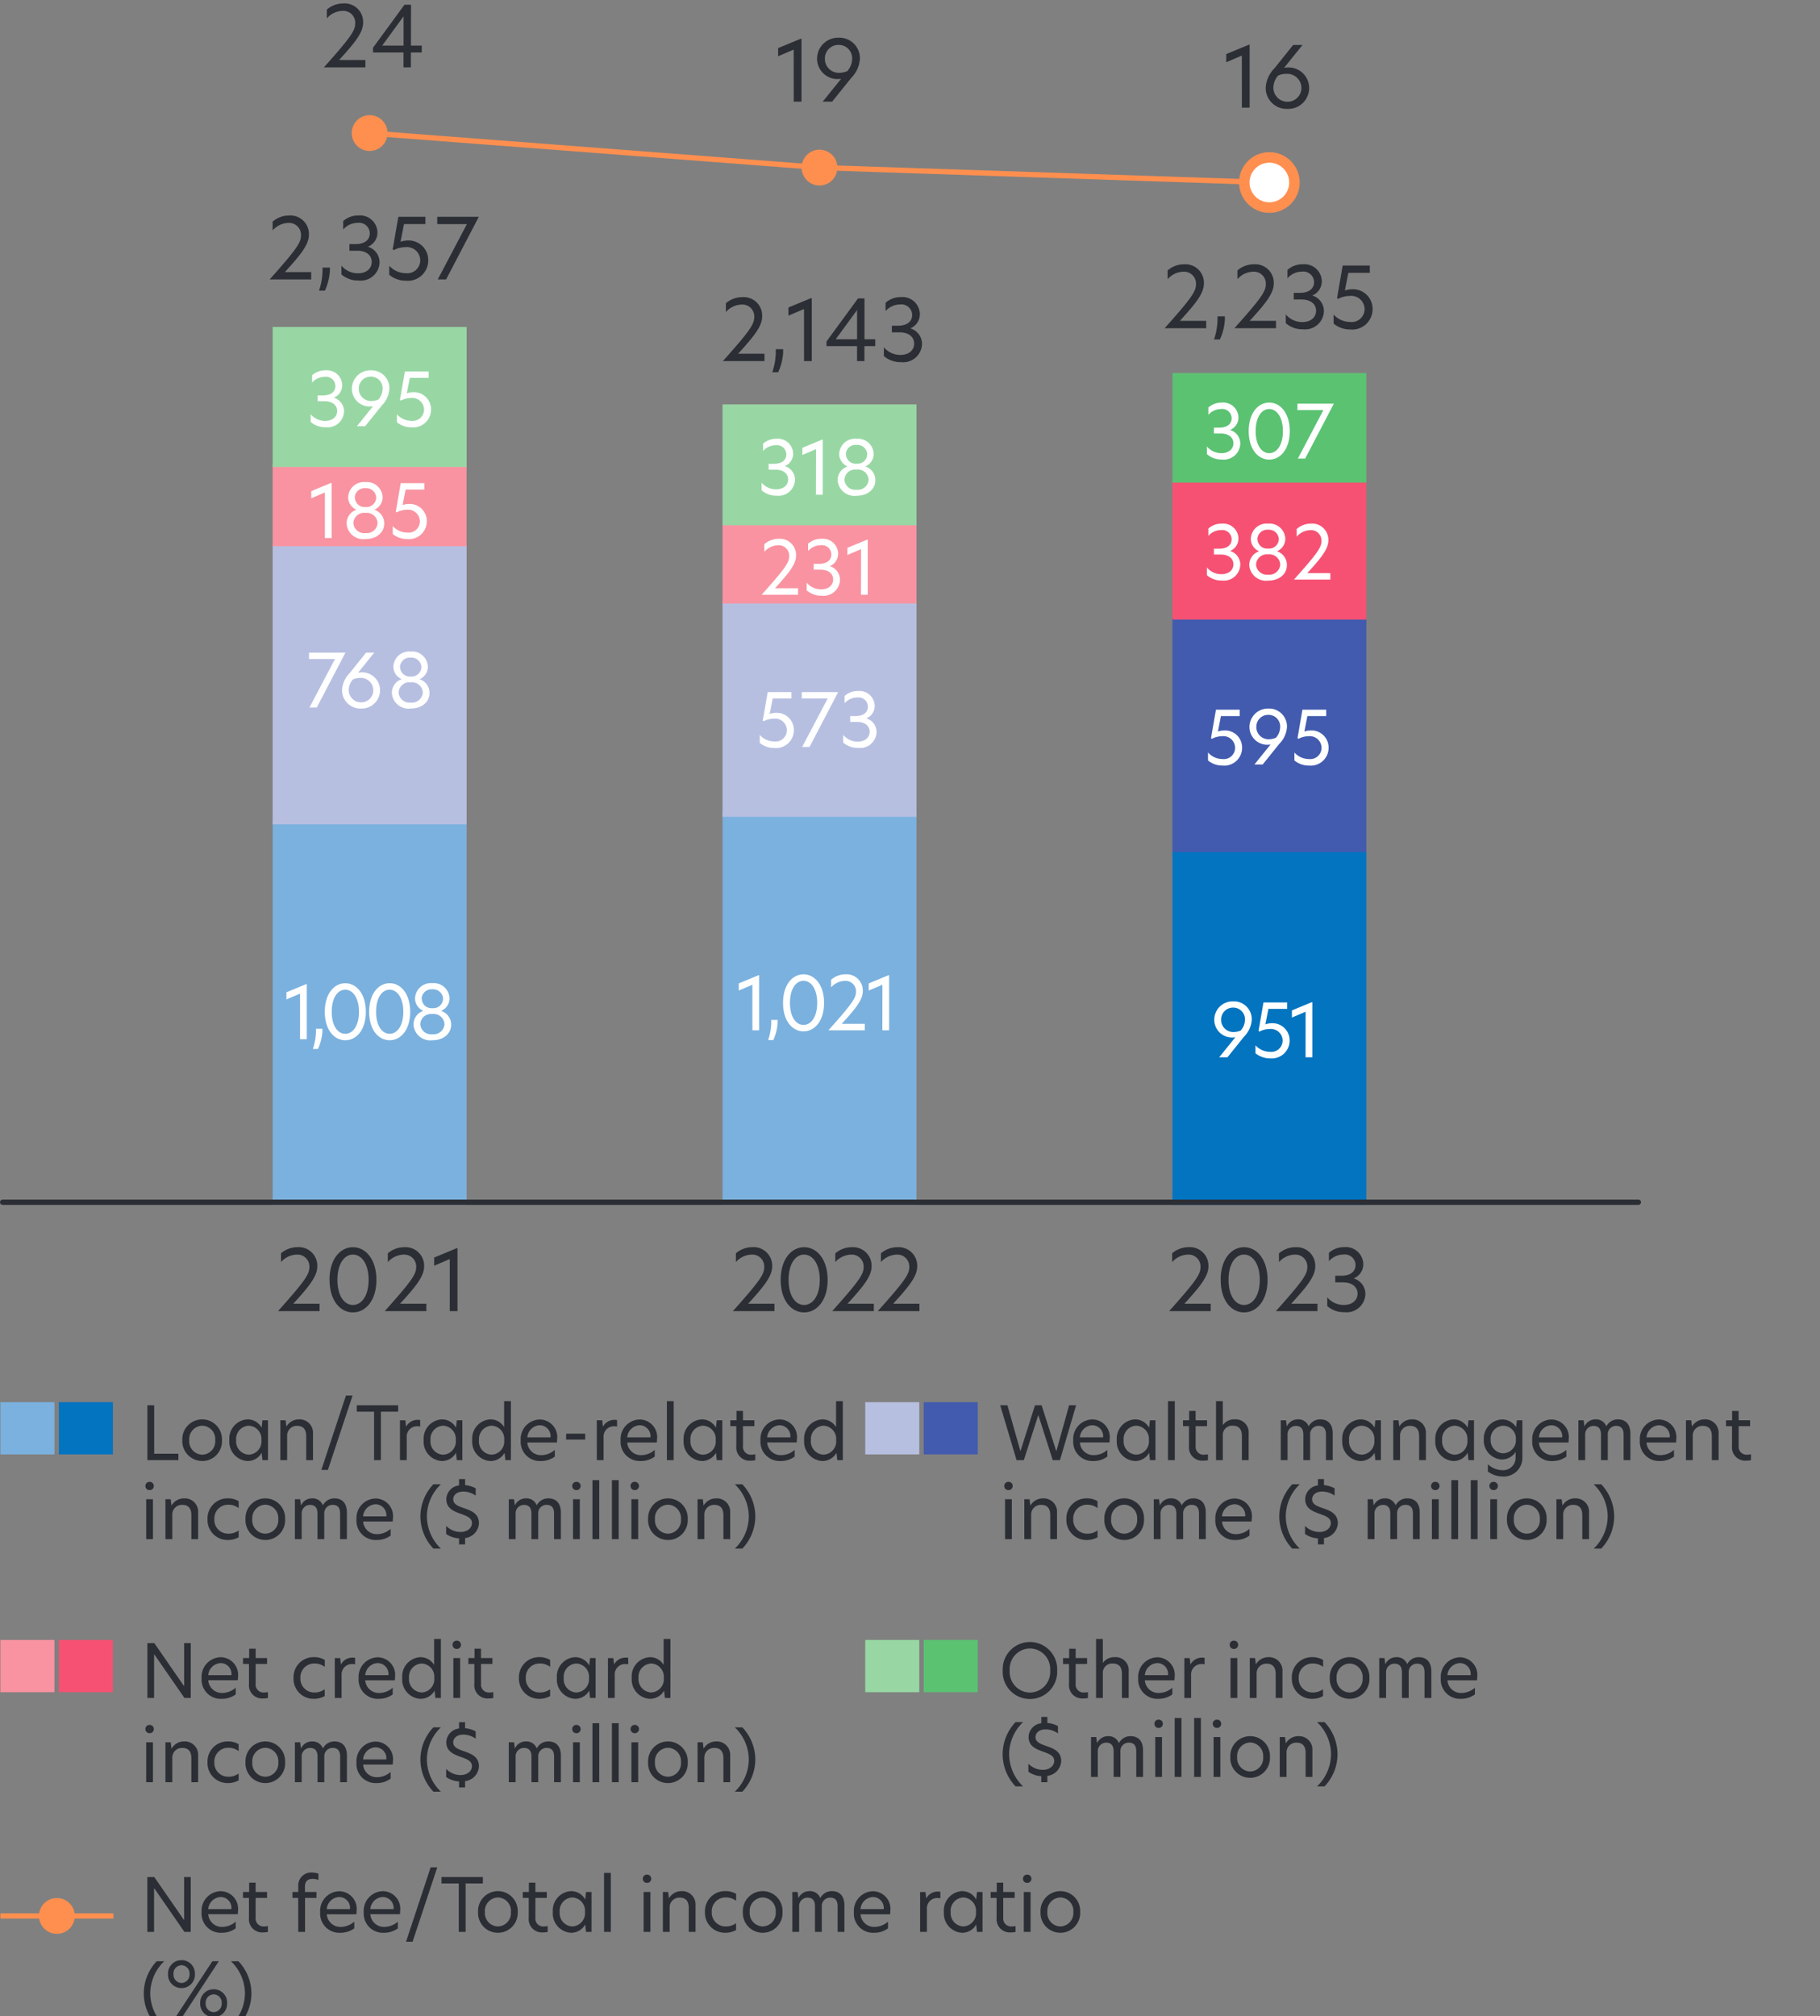 <svg xmlns="http://www.w3.org/2000/svg" xmlns:xlink="http://www.w3.org/1999/xlink" width="172.913" height="191.458" viewBox="0 0 172.913 191.458">
  <rect x="0" y="0" width="172.913" height="191.458" fill="#808080" stroke="none"/>
  <defs>
    <clipPath id="clip-path">
      <path id="Path_240" data-name="Path 240" d="M0,0H172.913V-191.458H0Z" fill="none"/>
    </clipPath>
  </defs>
  <g id="Group_416" data-name="Group 416" transform="translate(0 191.458)">
    <g id="Group">
      <path id="Path_466" data-name="Path 466" d="M.3,0H4.248V-.7h-2.5C3.232-2.328,4.032-3.3,4.032-4.248a1.757,1.757,0,0,0-.527-1.326,1.757,1.757,0,0,0-1.337-.5,2.39,2.39,0,0,0-1.584.584v.832A2.069,2.069,0,0,1,2.1-5.368a1.129,1.129,0,0,1,.843.323,1.129,1.129,0,0,1,.337.837C3.28-3.512,2.944-2.96.3,0ZM7.064-5.368c.816,0,1.488.88,1.488,2.4S7.88-.584,7.064-.584,5.592-1.448,5.592-2.968,6.24-5.368,7.064-5.368ZM4.84-2.968C4.84-1.04,5.832.12,7.064.12S9.3-1.04,9.3-2.968s-1-3.1-2.232-3.1S4.84-4.9,4.84-2.968ZM9.736,0h3.952V-.7h-2.5c1.488-1.624,2.288-2.6,2.288-3.544a1.757,1.757,0,0,0-.527-1.326,1.757,1.757,0,0,0-1.337-.5,2.39,2.39,0,0,0-1.584.584v.832a2.069,2.069,0,0,1,1.52-.712,1.129,1.129,0,0,1,.84.324,1.129,1.129,0,0,1,.336.836C12.72-3.512,12.384-2.96,9.736,0Zm4.336,0h3.952V-.7h-2.5c1.488-1.624,2.288-2.6,2.288-3.544a1.757,1.757,0,0,0-.527-1.326,1.757,1.757,0,0,0-1.337-.5,2.39,2.39,0,0,0-1.584.584v.832a2.069,2.069,0,0,1,1.52-.712,1.129,1.129,0,0,1,.84.324,1.129,1.129,0,0,1,.336.836c0,.692-.34,1.244-2.988,4.2Z" transform="translate(69.33 -66.947)" fill="#2b2e34"/>
      <path id="Path_467" data-name="Path 467" d="M.3,0H4.248V-.7h-2.5C3.232-2.328,4.032-3.3,4.032-4.248a1.757,1.757,0,0,0-.527-1.326,1.757,1.757,0,0,0-1.337-.5,2.39,2.39,0,0,0-1.584.584v.832A2.069,2.069,0,0,1,2.1-5.368a1.129,1.129,0,0,1,.843.323,1.129,1.129,0,0,1,.337.837C3.28-3.512,2.944-2.96.3,0ZM7.42-5.368c.816,0,1.488.88,1.488,2.4S8.232-.584,7.416-.584,5.944-1.448,5.944-2.968s.648-2.4,1.472-2.4ZM5.2-2.968C5.192-1.04,6.184.12,7.416.12S9.648-1.04,9.648-2.968s-1-3.1-2.232-3.1S5.192-4.9,5.192-2.968ZM10.44,0h3.952V-.7h-2.5C13.38-2.324,14.18-3.3,14.18-4.244a1.757,1.757,0,0,0-.527-1.326,1.757,1.757,0,0,0-1.337-.5,2.39,2.39,0,0,0-1.584.584v.832a2.069,2.069,0,0,1,1.52-.712,1.129,1.129,0,0,1,.84.324,1.129,1.129,0,0,1,.336.836C13.424-3.512,13.088-2.96,10.44,0Zm6.176,0h.736V-5.976H17.28l-2.144.888v.776l1.48-.632Z" transform="translate(26.114 -66.947)" fill="#2b2e34"/>
      <path id="Path_465" data-name="Path 465" d="M.3,0H4.248V-.7h-2.5C3.232-2.328,4.032-3.3,4.032-4.248a1.757,1.757,0,0,0-.527-1.326,1.757,1.757,0,0,0-1.337-.5,2.39,2.39,0,0,0-1.584.584v.832A2.069,2.069,0,0,1,2.1-5.368a1.129,1.129,0,0,1,.843.323,1.129,1.129,0,0,1,.337.837C3.28-3.512,2.944-2.96.3,0ZM7.42-5.368c.816,0,1.488.88,1.488,2.4S8.232-.584,7.416-.584,5.944-1.448,5.944-2.968s.648-2.4,1.472-2.4ZM5.2-2.968C5.192-1.04,6.184.12,7.416.12S9.648-1.04,9.648-2.968s-1-3.1-2.232-3.1S5.192-4.9,5.192-2.968ZM10.44,0h3.952V-.7h-2.5C13.38-2.324,14.18-3.3,14.18-4.244a1.757,1.757,0,0,0-.527-1.326,1.757,1.757,0,0,0-1.337-.5,2.39,2.39,0,0,0-1.584.584v.832a2.069,2.069,0,0,1,1.52-.712,1.129,1.129,0,0,1,.84.324,1.129,1.129,0,0,1,.336.836C13.424-3.512,13.088-2.96,10.44,0Zm5.04-5.536v.792a1.844,1.844,0,0,1,1.384-.632,1.018,1.018,0,0,1,.793.241,1.018,1.018,0,0,1,.351.751c0,.6-.448,1.024-1.352,1.024H16.08v.632h.744c.864,0,1.376.44,1.376,1.064s-.5,1.08-1.312,1.08a2.035,2.035,0,0,1-1.568-.728V-.48A2.366,2.366,0,0,0,16.952.1a1.785,1.785,0,0,0,1.367-.415A1.785,1.785,0,0,0,18.944-1.6a1.543,1.543,0,0,0-1.088-1.5v-.016a1.449,1.449,0,0,0,.888-1.368,1.653,1.653,0,0,0-.557-1.184,1.653,1.653,0,0,0-1.243-.408,2.136,2.136,0,0,0-1.464.54Z" transform="translate(110.778 -66.947)" fill="#2b2e34"/>
    </g>
    <path id="Path_230" data-name="Path 230" d="M5.593-53.341h5.133V-58.3H5.593Z" fill="#0374c0"/>
    <path id="Path_231" data-name="Path 231" d="M.038-53.341H5.172V-58.3H.038Z" fill="#7bb1de"/>
    <g id="Group-2" data-name="Group">
      <path id="Path_468" data-name="Path 468" d="M.714,0H3.661V-.609h-2.3v-4.6H.714ZM5.929.084A1.879,1.879,0,0,0,7.29-.5,1.879,1.879,0,0,0,7.8-1.89a1.881,1.881,0,0,0-.513-1.393,1.881,1.881,0,0,0-1.363-.588,1.887,1.887,0,0,0-1.371.584,1.887,1.887,0,0,0-.519,1.4A1.881,1.881,0,0,0,4.559-.5a1.881,1.881,0,0,0,1.37.58ZM4.69-1.89a1.274,1.274,0,0,1,.322-.957,1.274,1.274,0,0,1,.917-.422,1.273,1.273,0,0,1,.913.424,1.273,1.273,0,0,1,.319.955,1.271,1.271,0,0,1-.321.951,1.271,1.271,0,0,1-.911.421,1.268,1.268,0,0,1-.916-.418A1.268,1.268,0,0,1,4.69-1.89ZM10.22.084a1.511,1.511,0,0,0,1.344-.777h.007L11.648,0h.525V-3.787h-.525l-.077.7h-.007a1.518,1.518,0,0,0-1.344-.784,1.832,1.832,0,0,0-1.278.628A1.832,1.832,0,0,0,8.5-1.89,1.834,1.834,0,0,0,8.946-.542,1.834,1.834,0,0,0,10.22.084ZM9.149-1.89a1.257,1.257,0,0,1,.3-.948,1.257,1.257,0,0,1,.9-.431,1.258,1.258,0,0,1,.894.427,1.258,1.258,0,0,1,.307.942,1.26,1.26,0,0,1-.3.947,1.26,1.26,0,0,1-.9.432,1.255,1.255,0,0,1-.895-.426,1.255,1.255,0,0,1-.306-.943ZM15.1-3.871a1.366,1.366,0,0,0-1.162.658h-.021l-.07-.574h-.5V0h.644V-2.31a.916.916,0,0,1,.268-.677.916.916,0,0,1,.677-.268c.567,0,.868.315.868.98V0h.644V-2.506a1.272,1.272,0,0,0-.363-.989,1.272,1.272,0,0,0-.985-.376Zm2.142,4.8h.623L20.21-6.134h-.63ZM22.253,0H22.9V-4.6h1.638v-.609h-3.93V-4.6h1.645ZM24.71,0h.644V-2.156a.981.981,0,0,1,.268-.761.981.981,0,0,1,.747-.3,1.629,1.629,0,0,1,.266.028v-.616a1.356,1.356,0,0,0-.252-.021,1.226,1.226,0,0,0-1.085.644h-.007l-.07-.6H24.71Zm3.976.084A1.511,1.511,0,0,0,30.03-.693h.007L30.114,0h.525V-3.787h-.525l-.077.7H30.03a1.518,1.518,0,0,0-1.344-.784,1.832,1.832,0,0,0-1.279.627,1.832,1.832,0,0,0-.443,1.354A1.834,1.834,0,0,0,27.41-.541a1.834,1.834,0,0,0,1.276.625ZM27.615-1.89a1.257,1.257,0,0,1,.3-.948,1.257,1.257,0,0,1,.9-.431,1.258,1.258,0,0,1,.894.429,1.258,1.258,0,0,1,.306.943,1.26,1.26,0,0,1-.3.947,1.26,1.26,0,0,1-.9.432,1.255,1.255,0,0,1-.9-.428,1.255,1.255,0,0,1-.3-.944ZM33.3.084a1.53,1.53,0,0,0,1.35-.777L34.727,0h.525V-5.6h-.644v2.471A1.486,1.486,0,0,0,33.3-3.871a1.824,1.824,0,0,0-1.282.625,1.824,1.824,0,0,0-.441,1.356,1.83,1.83,0,0,0,.445,1.35A1.83,1.83,0,0,0,33.3.084ZM32.221-1.89a1.262,1.262,0,0,1,.308-.951,1.262,1.262,0,0,1,.9-.428,1.253,1.253,0,0,1,.888.43,1.253,1.253,0,0,1,.3.939,1.255,1.255,0,0,1-.3.945,1.255,1.255,0,0,1-.891.434,1.26,1.26,0,0,1-.9-.424,1.26,1.26,0,0,1-.311-.945ZM38.1.084a2.206,2.206,0,0,0,1.323-.42V-.973a1.957,1.957,0,0,1-1.274.5,1.291,1.291,0,0,1-1.337-1.2H39.62a1.718,1.718,0,0,0,.021-.287,1.674,1.674,0,0,0-.388-1.317A1.674,1.674,0,0,0,38.01-3.86a1.859,1.859,0,0,0-1.344.6,1.859,1.859,0,0,0-.483,1.392A1.823,1.823,0,0,0,36.7-.458a1.823,1.823,0,0,0,1.4.542ZM36.813-2.163A1.234,1.234,0,0,1,38-3.311a1.032,1.032,0,0,1,.763.348,1.032,1.032,0,0,1,.252.8Zm3.682.21h1.813v-.56H40.5ZM43.414,0h.644V-2.156a.981.981,0,0,1,.268-.761.981.981,0,0,1,.747-.3,1.629,1.629,0,0,1,.266.028v-.616a1.356,1.356,0,0,0-.252-.021A1.226,1.226,0,0,0,44-3.185h-.007l-.07-.6h-.511Zm4.179.084a2.206,2.206,0,0,0,1.323-.42V-.973a1.957,1.957,0,0,1-1.274.5,1.291,1.291,0,0,1-1.337-1.2h2.807a1.719,1.719,0,0,0,.021-.287,1.674,1.674,0,0,0-.388-1.317A1.674,1.674,0,0,0,47.5-3.86a1.859,1.859,0,0,0-1.344.6,1.859,1.859,0,0,0-.483,1.392,1.823,1.823,0,0,0,.519,1.407,1.823,1.823,0,0,0,1.4.542ZM46.305-2.163A1.234,1.234,0,0,1,47.5-3.311a1.032,1.032,0,0,1,.759.35,1.032,1.032,0,0,1,.251.8ZM50.071,0h.644V-5.6h-.644Zm3.311.084a1.511,1.511,0,0,0,1.344-.777h.007L54.81,0h.525V-3.787H54.81l-.077.7h-.007a1.518,1.518,0,0,0-1.344-.784,1.832,1.832,0,0,0-1.279.627A1.832,1.832,0,0,0,51.66-1.89a1.834,1.834,0,0,0,.446,1.349,1.834,1.834,0,0,0,1.276.625ZM52.311-1.89a1.257,1.257,0,0,1,.3-.948,1.257,1.257,0,0,1,.9-.431,1.258,1.258,0,0,1,.894.429,1.258,1.258,0,0,1,.306.943,1.26,1.26,0,0,1-.3.947,1.26,1.26,0,0,1-.9.432,1.255,1.255,0,0,1-.9-.428,1.255,1.255,0,0,1-.3-.944ZM57.3-4.676h-.616v.889H56.1v.56h.567v1.9A1.253,1.253,0,0,0,57.021-.32a1.253,1.253,0,0,0,1,.369,2.372,2.372,0,0,0,.448-.042v-.56a1.958,1.958,0,0,1-.336.035.752.752,0,0,1-.618-.215.752.752,0,0,1-.215-.618V-3.227h1.085v-.56H57.3ZM60.886.084a2.206,2.206,0,0,0,1.323-.42V-.973a1.957,1.957,0,0,1-1.274.5A1.291,1.291,0,0,1,59.6-1.68h2.8a1.72,1.72,0,0,0,.021-.287,1.674,1.674,0,0,0-.388-1.317,1.674,1.674,0,0,0-1.243-.583,1.859,1.859,0,0,0-1.344.6,1.859,1.859,0,0,0-.483,1.392,1.823,1.823,0,0,0,.518,1.414,1.823,1.823,0,0,0,1.405.542ZM59.6-2.163a1.234,1.234,0,0,1,1.19-1.148,1.032,1.032,0,0,1,.759.35,1.032,1.032,0,0,1,.251.8ZM64.834.084a1.53,1.53,0,0,0,1.351-.777L66.262,0h.525V-5.6h-.644v2.471a1.486,1.486,0,0,0-1.309-.742,1.824,1.824,0,0,0-1.282.625,1.824,1.824,0,0,0-.44,1.356,1.83,1.83,0,0,0,.445,1.35,1.83,1.83,0,0,0,1.277.624ZM63.756-1.89a1.262,1.262,0,0,1,.308-.951,1.262,1.262,0,0,1,.9-.428,1.253,1.253,0,0,1,.888.43,1.253,1.253,0,0,1,.3.939,1.255,1.255,0,0,1-.3.945,1.255,1.255,0,0,1-.891.434,1.26,1.26,0,0,1-.9-.424,1.26,1.26,0,0,1-.311-.945Z" transform="translate(13.288 -52.796)" fill="#2b2e34"/>
      <path id="Path_469" data-name="Path 469" d="M.6,0h.644V-3.787H.6ZM.525-5.047a.384.384,0,0,0,.115.283.384.384,0,0,0,.285.109.384.384,0,0,0,.285-.109.384.384,0,0,0,.115-.283A.384.384,0,0,0,1.21-5.33a.384.384,0,0,0-.285-.109A.384.384,0,0,0,.64-5.33a.384.384,0,0,0-.115.283ZM4.186-3.871a1.366,1.366,0,0,0-1.162.658H3l-.07-.574h-.5V0h.65V-2.31a.916.916,0,0,1,.268-.677.916.916,0,0,1,.677-.268c.567,0,.868.315.868.98V0h.644V-2.506a1.272,1.272,0,0,0-.364-.99,1.272,1.272,0,0,0-.987-.375ZM7.077-1.9a1.306,1.306,0,0,1,.356-.961,1.306,1.306,0,0,1,.939-.408,1.6,1.6,0,0,1,1.015.322v-.658a1.94,1.94,0,0,0-1.05-.266,1.9,1.9,0,0,0-1.376.577A1.9,1.9,0,0,0,6.426-1.9a1.9,1.9,0,0,0,.53,1.4A1.9,1.9,0,0,0,8.337.084a2.1,2.1,0,0,0,1.05-.259V-.826a1.621,1.621,0,0,1-1.008.308,1.3,1.3,0,0,1-.949-.41A1.305,1.305,0,0,1,7.077-1.9ZM11.921.084A1.879,1.879,0,0,0,13.284-.5,1.879,1.879,0,0,0,13.8-1.89a1.881,1.881,0,0,0-.513-1.393,1.881,1.881,0,0,0-1.363-.588,1.887,1.887,0,0,0-1.371.584,1.887,1.887,0,0,0-.519,1.4A1.881,1.881,0,0,0,10.553-.5a1.881,1.881,0,0,0,1.368.581ZM10.682-1.89A1.274,1.274,0,0,1,11-2.847a1.274,1.274,0,0,1,.917-.422,1.273,1.273,0,0,1,.913.424,1.273,1.273,0,0,1,.319.955,1.271,1.271,0,0,1-.321.951,1.271,1.271,0,0,1-.911.421A1.268,1.268,0,0,1,11-.936a1.268,1.268,0,0,1-.323-.954Zm7.8-1.981a1.211,1.211,0,0,0-1.092.665,1.044,1.044,0,0,0-1.05-.665,1.13,1.13,0,0,0-1.015.644H15.3l-.07-.56h-.5V0h.644V-2.387a.8.8,0,0,1,.2-.6.8.8,0,0,1,.581-.264c.5,0,.721.287.721.833V0h.644V-2.422a.786.786,0,0,1,.215-.588.786.786,0,0,1,.576-.245c.5,0,.714.287.714.833V0h.644V-2.527c0-.791-.366-1.344-1.192-1.344ZM22.5.084a2.206,2.206,0,0,0,1.323-.42V-.973a1.957,1.957,0,0,1-1.274.5,1.291,1.291,0,0,1-1.337-1.2h2.807a1.719,1.719,0,0,0,.021-.287,1.674,1.674,0,0,0-.388-1.317,1.674,1.674,0,0,0-1.243-.583,1.859,1.859,0,0,0-1.341.6,1.859,1.859,0,0,0-.488,1.385A1.823,1.823,0,0,0,21.1-.46a1.823,1.823,0,0,0,1.4.544ZM21.21-2.163A1.234,1.234,0,0,1,22.4-3.311a1.032,1.032,0,0,1,.763.348,1.032,1.032,0,0,1,.252.8ZM28.6-5.208h-.714a4.446,4.446,0,0,0-1.232,3.052A4.437,4.437,0,0,0,27.888.9H28.6a4.272,4.272,0,0,1-1.33-3.059A4.24,4.24,0,0,1,28.6-5.208Zm.5,3.955V-.49a2.373,2.373,0,0,0,1.225.42V.5H30.9V-.1a1.491,1.491,0,0,0,1.316-1.4c0-.931-.735-1.2-1.428-1.442-.539-.189-1.015-.364-1.015-.84,0-.413.364-.735.959-.735a2.04,2.04,0,0,1,1.176.385v-.693a2.553,2.553,0,0,0-1.008-.3V-5.7h-.574v.6a1.353,1.353,0,0,0-1.211,1.3c0,.889.714,1.162,1.4,1.407.546.2,1.036.371,1.036.868s-.476.847-1.078.847a1.906,1.906,0,0,1-1.366-.575Zm9.7-2.618a1.211,1.211,0,0,0-1.092.665,1.044,1.044,0,0,0-1.05-.665,1.13,1.13,0,0,0-1.015.644h-.021l-.07-.56h-.5V0H35.7V-2.387a.8.8,0,0,1,.2-.6.8.8,0,0,1,.581-.264c.5,0,.721.287.721.833V0h.644V-2.422a.786.786,0,0,1,.215-.588.786.786,0,0,1,.576-.245c.5,0,.714.287.714.833V0H40V-2.527C40-3.318,39.627-3.871,38.8-3.871ZM41.153,0H41.8V-3.787h-.644Zm-.077-5.047a.384.384,0,0,0,.115.283.384.384,0,0,0,.285.109.384.384,0,0,0,.285-.109.384.384,0,0,0,.115-.283.384.384,0,0,0-.115-.283.384.384,0,0,0-.285-.109.384.384,0,0,0-.285.109.384.384,0,0,0-.115.283ZM43,0h.644V-5.6H43Zm1.848,0h.644V-5.6h-.644ZM46.7,0h.644V-3.787H46.7Zm-.08-5.047a.384.384,0,0,0,.115.283.384.384,0,0,0,.285.109.384.384,0,0,0,.285-.109.384.384,0,0,0,.115-.283A.384.384,0,0,0,47.3-5.33a.384.384,0,0,0-.285-.109.384.384,0,0,0-.285.109.384.384,0,0,0-.115.283ZM50.176.084A1.879,1.879,0,0,0,51.537-.5a1.879,1.879,0,0,0,.515-1.389,1.881,1.881,0,0,0-.513-1.393,1.881,1.881,0,0,0-1.363-.588,1.887,1.887,0,0,0-1.371.584,1.887,1.887,0,0,0-.519,1.4A1.881,1.881,0,0,0,48.806-.5a1.881,1.881,0,0,0,1.37.58ZM48.937-1.89a1.274,1.274,0,0,1,.322-.957,1.274,1.274,0,0,1,.917-.422,1.273,1.273,0,0,1,.913.424,1.273,1.273,0,0,1,.319.955,1.271,1.271,0,0,1-.321.951,1.271,1.271,0,0,1-.911.421,1.268,1.268,0,0,1-.916-.418,1.268,1.268,0,0,1-.323-.954Zm5.8-1.981a1.366,1.366,0,0,0-1.162.658h-.021l-.07-.574h-.5V0h.644V-2.31a.916.916,0,0,1,.268-.677.916.916,0,0,1,.677-.268c.567,0,.868.315.868.98V0h.644V-2.506a1.272,1.272,0,0,0-.362-.988,1.272,1.272,0,0,0-.983-.377Zm2.5-1.337h-.714a4.24,4.24,0,0,1,1.33,3.052A4.272,4.272,0,0,1,56.525.9h.714a4.437,4.437,0,0,0,1.232-3.059,4.446,4.446,0,0,0-1.232-3.049Z" transform="translate(13.288 -45.295)" fill="#2b2e34"/>
    </g>
    <path id="Path_232" data-name="Path 232" d="M5.593-30.758h5.133V-35.72H5.593Z" fill="#f65173"/>
    <path id="Path_233" data-name="Path 233" d="M.038-30.758H5.172V-35.72H.038Z" fill="#f993a1"/>
    <g id="Group-3" data-name="Group">
      <path id="Net_credit_card_" data-name="Net credit card " d="M4.837-5.208h-.63V-1.12H4.2L1.372-5.208H.714V0h.637V-4.158h.007L4.235,0h.6ZM7.784.084a2.206,2.206,0,0,0,1.323-.42V-.973a1.957,1.957,0,0,1-1.274.5A1.291,1.291,0,0,1,6.5-1.68H9.3a1.719,1.719,0,0,0,.021-.287,1.674,1.674,0,0,0-1.631-1.9A1.859,1.859,0,0,0,5.866-1.876,1.823,1.823,0,0,0,7.784.084ZM6.5-2.163a1.234,1.234,0,0,1,1.19-1.148A1.032,1.032,0,0,1,8.7-2.163ZM11-4.676h-.616v.889H9.8v.56h.567v1.9A1.253,1.253,0,0,0,11.718.049a2.372,2.372,0,0,0,.448-.042v-.56a1.958,1.958,0,0,1-.336.035A.752.752,0,0,1,11-1.351V-3.227h1.085v-.56H11ZM15.253-1.9a1.306,1.306,0,0,1,1.3-1.372,1.6,1.6,0,0,1,1.015.322v-.658a1.94,1.94,0,0,0-1.05-.266A1.9,1.9,0,0,0,14.6-1.9,1.9,1.9,0,0,0,16.513.084a2.1,2.1,0,0,0,1.05-.259V-.826a1.621,1.621,0,0,1-1.008.308A1.305,1.305,0,0,1,15.253-1.9ZM18.522,0h.644V-2.156A.981.981,0,0,1,20.181-3.22a1.629,1.629,0,0,1,.266.028v-.616a1.356,1.356,0,0,0-.252-.021,1.226,1.226,0,0,0-1.085.644H19.1l-.07-.6h-.511ZM22.7.084a2.206,2.206,0,0,0,1.323-.42V-.973a1.957,1.957,0,0,1-1.274.5,1.291,1.291,0,0,1-1.337-1.2H24.22a1.719,1.719,0,0,0,.021-.287,1.674,1.674,0,0,0-1.631-1.9,1.859,1.859,0,0,0-1.827,1.995A1.823,1.823,0,0,0,22.7.084ZM21.413-2.163A1.234,1.234,0,0,1,22.6-3.311a1.032,1.032,0,0,1,1.015,1.148ZM26.649.084A1.53,1.53,0,0,0,28-.693L28.077,0H28.6V-5.6h-.644v2.471a1.486,1.486,0,0,0-1.309-.742A1.824,1.824,0,0,0,24.927-1.89,1.83,1.83,0,0,0,26.649.084ZM25.571-1.89a1.262,1.262,0,0,1,1.211-1.379A1.253,1.253,0,0,1,27.972-1.9a1.255,1.255,0,0,1-1.19,1.379A1.26,1.26,0,0,1,25.571-1.89ZM29.785,0h.644V-3.787h-.644Zm-.077-5.047a.384.384,0,0,0,.4.392.384.384,0,0,0,.4-.392.384.384,0,0,0-.4-.392A.384.384,0,0,0,29.708-5.047Zm2.7.371h-.616v.889h-.581v.56h.567v1.9A1.253,1.253,0,0,0,33.131.049a2.372,2.372,0,0,0,.448-.042v-.56a1.958,1.958,0,0,1-.336.035.752.752,0,0,1-.833-.833V-3.227h1.085v-.56H32.41ZM36.666-1.9a1.306,1.306,0,0,1,1.3-1.372,1.6,1.6,0,0,1,1.015.322v-.658a1.94,1.94,0,0,0-1.05-.266A1.9,1.9,0,0,0,36.015-1.9,1.9,1.9,0,0,0,37.926.084a2.1,2.1,0,0,0,1.05-.259V-.826a1.621,1.621,0,0,1-1.008.308A1.305,1.305,0,0,1,36.666-1.9ZM41.342.084a1.511,1.511,0,0,0,1.344-.777h.007L42.77,0H43.3V-3.787H42.77l-.077.7h-.007a1.518,1.518,0,0,0-1.344-.784A1.832,1.832,0,0,0,39.62-1.89,1.834,1.834,0,0,0,41.342.084ZM40.271-1.89a1.257,1.257,0,0,1,1.2-1.379,1.258,1.258,0,0,1,1.2,1.372,1.26,1.26,0,0,1-1.2,1.379A1.255,1.255,0,0,1,40.271-1.89ZM44.471,0h.644V-2.156A.981.981,0,0,1,46.13-3.22a1.629,1.629,0,0,1,.266.028v-.616a1.356,1.356,0,0,0-.252-.021,1.226,1.226,0,0,0-1.085.644h-.007l-.07-.6h-.511Zm3.983.084a1.53,1.53,0,0,0,1.351-.777L49.882,0h.525V-5.6h-.644v2.471a1.486,1.486,0,0,0-1.309-.742A1.824,1.824,0,0,0,46.732-1.89,1.83,1.83,0,0,0,48.454.084ZM47.376-1.89a1.262,1.262,0,0,1,1.211-1.379A1.253,1.253,0,0,1,49.777-1.9a1.255,1.255,0,0,1-1.19,1.379A1.26,1.26,0,0,1,47.376-1.89Z" transform="translate(13.288 -30.213)" fill="#2b2e34"/>
      <path id="income_million_" data-name="income ($ million)" d="M.6,0h.644V-3.787H.6ZM.525-5.047a.384.384,0,0,0,.4.392.384.384,0,0,0,.4-.392.384.384,0,0,0-.4-.392A.384.384,0,0,0,.525-5.047ZM4.186-3.871a1.366,1.366,0,0,0-1.162.658H3l-.07-.574h-.5V0H3.08V-2.31a.916.916,0,0,1,.945-.945c.567,0,.868.315.868.98V0h.644V-2.506A1.272,1.272,0,0,0,4.186-3.871ZM7.077-1.9A1.306,1.306,0,0,1,8.372-3.269a1.6,1.6,0,0,1,1.015.322v-.658a1.94,1.94,0,0,0-1.05-.266A1.9,1.9,0,0,0,6.426-1.9,1.9,1.9,0,0,0,8.337.084a2.1,2.1,0,0,0,1.05-.259V-.826a1.621,1.621,0,0,1-1.008.308A1.305,1.305,0,0,1,7.077-1.9ZM11.921.084A1.879,1.879,0,0,0,13.8-1.89a1.881,1.881,0,0,0-1.876-1.981,1.887,1.887,0,0,0-1.89,1.981A1.881,1.881,0,0,0,11.921.084ZM10.682-1.89a1.274,1.274,0,0,1,1.239-1.379A1.273,1.273,0,0,1,13.153-1.89,1.271,1.271,0,0,1,11.921-.518,1.268,1.268,0,0,1,10.682-1.89Zm7.8-1.981a1.211,1.211,0,0,0-1.092.665,1.044,1.044,0,0,0-1.05-.665,1.13,1.13,0,0,0-1.015.644H15.3l-.07-.56h-.5V0h.644V-2.387a.8.8,0,0,1,.784-.868c.5,0,.721.287.721.833V0h.644V-2.422a.786.786,0,0,1,.791-.833c.5,0,.714.287.714.833V0h.644V-2.527C19.677-3.318,19.306-3.871,18.48-3.871ZM22.5.084a2.206,2.206,0,0,0,1.323-.42V-.973a1.957,1.957,0,0,1-1.274.5,1.291,1.291,0,0,1-1.337-1.2h2.807a1.719,1.719,0,0,0,.021-.287,1.674,1.674,0,0,0-1.631-1.9A1.859,1.859,0,0,0,20.58-1.876,1.823,1.823,0,0,0,22.5.084ZM21.21-2.163A1.234,1.234,0,0,1,22.4-3.311a1.032,1.032,0,0,1,1.015,1.148ZM28.6-5.208h-.714a4.446,4.446,0,0,0-1.232,3.052A4.437,4.437,0,0,0,27.888.9H28.6a4.272,4.272,0,0,1-1.33-3.059A4.24,4.24,0,0,1,28.6-5.208Zm.5,3.955V-.49a2.373,2.373,0,0,0,1.225.42V.5h.574V-.1a1.491,1.491,0,0,0,1.316-1.4c0-.931-.735-1.2-1.428-1.442-.539-.189-1.015-.364-1.015-.84,0-.413.364-.735.959-.735a2.04,2.04,0,0,1,1.176.385v-.693a2.553,2.553,0,0,0-1.008-.3V-5.7h-.574v.6a1.353,1.353,0,0,0-1.211,1.3c0,.889.714,1.162,1.4,1.407.546.2,1.036.371,1.036.868s-.476.847-1.078.847A1.906,1.906,0,0,1,29.106-1.253ZM38.8-3.871a1.211,1.211,0,0,0-1.092.665,1.044,1.044,0,0,0-1.05-.665,1.13,1.13,0,0,0-1.015.644h-.021l-.07-.56h-.5V0H35.7V-2.387a.8.8,0,0,1,.784-.868c.5,0,.721.287.721.833V0h.644V-2.422a.786.786,0,0,1,.791-.833c.5,0,.714.287.714.833V0H40V-2.527C40-3.318,39.627-3.871,38.8-3.871ZM41.153,0H41.8V-3.787h-.644Zm-.077-5.047a.384.384,0,0,0,.4.392.384.384,0,0,0,.4-.392.384.384,0,0,0-.4-.392A.384.384,0,0,0,41.076-5.047ZM43,0h.644V-5.6H43Zm1.848,0h.644V-5.6h-.644ZM46.7,0h.644V-3.787H46.7ZM46.62-5.047a.384.384,0,0,0,.4.392.384.384,0,0,0,.4-.392.384.384,0,0,0-.4-.392A.384.384,0,0,0,46.62-5.047ZM50.176.084A1.879,1.879,0,0,0,52.052-1.89a1.881,1.881,0,0,0-1.876-1.981,1.887,1.887,0,0,0-1.89,1.981A1.881,1.881,0,0,0,50.176.084ZM48.937-1.89a1.274,1.274,0,0,1,1.239-1.379A1.273,1.273,0,0,1,51.408-1.89,1.271,1.271,0,0,1,50.176-.518,1.268,1.268,0,0,1,48.937-1.89Zm5.8-1.981a1.366,1.366,0,0,0-1.162.658h-.021l-.07-.574h-.5V0h.644V-2.31a.916.916,0,0,1,.945-.945c.567,0,.868.315.868.98V0h.644V-2.506A1.272,1.272,0,0,0,54.74-3.871Zm2.5-1.337h-.714a4.24,4.24,0,0,1,1.33,3.052A4.272,4.272,0,0,1,56.525.9h.714a4.437,4.437,0,0,0,1.232-3.059A4.446,4.446,0,0,0,57.239-5.208Z" transform="translate(13.288 -22.212)" fill="#2b2e34"/>
    </g>
    <path id="Path_234" data-name="Path 234" d="M87.76-53.341h5.133V-58.3H87.76Z" fill="#425baf"/>
    <path id="Path_235" data-name="Path 235" d="M82.205-53.341h5.133V-58.3H82.205Z" fill="#b7bfe1"/>
    <g id="Group-4" data-name="Group">
      <path id="Path_470" data-name="Path 470" d="M5.131,0h.686L7.35-5.208H6.685L5.474-.847H5.467L4.074-5.208h-.63L2.065-.854H2.058L.826-5.208H.14L1.694,0h.693L3.759-4.291Z" transform="translate(94.887 -52.796)" fill="#2b2e34"/>
      <path id="Path_471" data-name="Path 471" d="M2.268.084a2.206,2.206,0,0,0,1.323-.42V-.973a1.957,1.957,0,0,1-1.274.5A1.291,1.291,0,0,1,.98-1.68H3.787a1.719,1.719,0,0,0,.021-.287A1.674,1.674,0,0,0,3.42-3.284a1.674,1.674,0,0,0-1.243-.583,1.859,1.859,0,0,0-1.342.6A1.859,1.859,0,0,0,.35-1.876,1.823,1.823,0,0,0,.865-.461a1.823,1.823,0,0,0,1.4.545ZM.98-2.163A1.234,1.234,0,0,1,2.17-3.311a1.032,1.032,0,0,1,.763.348,1.032,1.032,0,0,1,.252.8ZM6.209.084A1.511,1.511,0,0,0,7.553-.693H7.56L7.637,0h.525V-3.787H7.637l-.077.7H7.553a1.518,1.518,0,0,0-1.344-.784,1.832,1.832,0,0,0-1.279.627A1.832,1.832,0,0,0,4.487-1.89,1.834,1.834,0,0,0,4.933-.541,1.834,1.834,0,0,0,6.209.084ZM5.138-1.89a1.257,1.257,0,0,1,.3-.948,1.257,1.257,0,0,1,.9-.431,1.258,1.258,0,0,1,.894.427,1.258,1.258,0,0,1,.307.942,1.26,1.26,0,0,1-.3.947,1.26,1.26,0,0,1-.9.432,1.255,1.255,0,0,1-.895-.426,1.255,1.255,0,0,1-.306-.943ZM9.352,0H10V-5.6H9.352Zm2.625-4.676h-.616v.889H10.78v.56h.567v1.9A1.253,1.253,0,0,0,11.7-.321a1.253,1.253,0,0,0,1,.37,2.372,2.372,0,0,0,.448-.042v-.56a1.958,1.958,0,0,1-.336.035.752.752,0,0,1-.618-.215.752.752,0,0,1-.215-.618V-3.227h1.085v-.56H11.977ZM14.56-5.6h-.644V0h.644V-2.345a.875.875,0,0,1,.262-.678.875.875,0,0,1,.683-.246c.581,0,.868.322.868.987V0h.644V-2.506a1.248,1.248,0,0,0-.359-1.006,1.248,1.248,0,0,0-1.006-.359,1.3,1.3,0,0,0-1.085.539H14.56Zm9.254,1.729a1.211,1.211,0,0,0-1.092.665,1.044,1.044,0,0,0-1.05-.665,1.13,1.13,0,0,0-1.015.644h-.021l-.07-.56h-.5V0h.644V-2.387a.8.8,0,0,1,.2-.6.8.8,0,0,1,.581-.264c.5,0,.721.287.721.833V0h.644V-2.422a.786.786,0,0,1,.215-.588.786.786,0,0,1,.576-.245c.5,0,.714.287.714.833V0h.644V-2.527c0-.791-.368-1.344-1.194-1.344ZM27.629.084a1.511,1.511,0,0,0,1.344-.777h.007L29.057,0h.525V-3.787h-.525l-.077.7h-.007a1.518,1.518,0,0,0-1.344-.784,1.832,1.832,0,0,0-1.279.627,1.832,1.832,0,0,0-.443,1.354,1.834,1.834,0,0,0,.446,1.349,1.834,1.834,0,0,0,1.276.625ZM26.558-1.89a1.257,1.257,0,0,1,.3-.948,1.257,1.257,0,0,1,.9-.431,1.258,1.258,0,0,1,.894.429,1.258,1.258,0,0,1,.306.943,1.26,1.26,0,0,1-.3.947,1.26,1.26,0,0,1-.9.432,1.255,1.255,0,0,1-.9-.428,1.255,1.255,0,0,1-.3-.944Zm5.95-1.981a1.366,1.366,0,0,0-1.162.658h-.021l-.07-.574h-.5V0H31.4V-2.31a.916.916,0,0,1,.268-.677.916.916,0,0,1,.677-.268c.567,0,.868.315.868.98V0h.644V-2.506a1.272,1.272,0,0,0-.364-.99,1.272,1.272,0,0,0-.985-.375ZM36.47.084a1.511,1.511,0,0,0,1.344-.777h.007L37.9,0h.525V-3.787H37.9l-.077.7h-.007a1.518,1.518,0,0,0-1.344-.784,1.832,1.832,0,0,0-1.28.627,1.832,1.832,0,0,0-.444,1.354,1.834,1.834,0,0,0,.446,1.349A1.834,1.834,0,0,0,36.47.084ZM35.4-1.89a1.257,1.257,0,0,1,.3-.948,1.257,1.257,0,0,1,.9-.431,1.258,1.258,0,0,1,.893.428A1.258,1.258,0,0,1,37.8-1.9a1.26,1.26,0,0,1-.3.949,1.26,1.26,0,0,1-.9.433,1.255,1.255,0,0,1-.9-.428,1.255,1.255,0,0,1-.3-.944Zm5.677-1.974a1.812,1.812,0,0,0-1.255.593,1.812,1.812,0,0,0-.467,1.307,1.8,1.8,0,0,0,.463,1.31,1.8,1.8,0,0,0,1.259.59,1.542,1.542,0,0,0,1.3-.714V-.2A1.17,1.17,0,0,1,42,.643a1.17,1.17,0,0,1-.87.309,2.067,2.067,0,0,1-1.386-.56v.693a2.4,2.4,0,0,0,1.414.469,1.769,1.769,0,0,0,1.346-.516,1.769,1.769,0,0,0,.516-1.346V-3.787H42.5l-.077.658a1.553,1.553,0,0,0-1.347-.735ZM40.005-1.953a1.236,1.236,0,0,1,.32-.913,1.236,1.236,0,0,1,.88-.4,1.215,1.215,0,0,1,.876.387,1.215,1.215,0,0,1,.324.9,1.244,1.244,0,0,1-.317.92,1.244,1.244,0,0,1-.883.41,1.232,1.232,0,0,1-.876-.4,1.232,1.232,0,0,1-.324-.905ZM45.878.084A2.206,2.206,0,0,0,47.2-.336V-.973a1.957,1.957,0,0,1-1.274.5,1.291,1.291,0,0,1-1.337-1.2H47.4a1.719,1.719,0,0,0,.021-.287,1.674,1.674,0,0,0-.388-1.317A1.674,1.674,0,0,0,45.79-3.86a1.859,1.859,0,0,0-1.342.6,1.859,1.859,0,0,0-.488,1.386,1.823,1.823,0,0,0,.515,1.415,1.823,1.823,0,0,0,1.4.545ZM44.59-2.163a1.234,1.234,0,0,1,1.19-1.148,1.032,1.032,0,0,1,.766.347,1.032,1.032,0,0,1,.254.8Zm7.5-1.708A1.211,1.211,0,0,0,51-3.206a1.044,1.044,0,0,0-1.05-.665,1.13,1.13,0,0,0-1.015.644h-.021l-.07-.56h-.5V0h.644V-2.387a.8.8,0,0,1,.2-.6.8.8,0,0,1,.581-.264c.5,0,.721.287.721.833V0h.644V-2.422a.786.786,0,0,1,.215-.588.786.786,0,0,1,.576-.245c.5,0,.714.287.714.833V0h.644V-2.527c0-.791-.373-1.344-1.2-1.344ZM56.1.084a2.206,2.206,0,0,0,1.323-.42V-.973a1.957,1.957,0,0,1-1.274.5,1.291,1.291,0,0,1-1.337-1.2h2.807a1.719,1.719,0,0,0,.021-.287,1.674,1.674,0,0,0-.388-1.317,1.674,1.674,0,0,0-1.243-.583,1.859,1.859,0,0,0-1.344.6,1.859,1.859,0,0,0-.483,1.392,1.823,1.823,0,0,0,.519,1.407,1.823,1.823,0,0,0,1.4.542ZM54.817-2.163a1.234,1.234,0,0,1,1.19-1.148,1.032,1.032,0,0,1,.763.348,1.032,1.032,0,0,1,.252.8Zm5.5-1.708a1.366,1.366,0,0,0-1.162.658h-.021l-.07-.574h-.5V0h.644V-2.31a.916.916,0,0,1,.268-.677.916.916,0,0,1,.677-.268c.567,0,.868.315.868.98V0h.644V-2.506a1.272,1.272,0,0,0-.363-.988,1.272,1.272,0,0,0-.983-.377Zm3.248-.8h-.616v.889H62.37v.56h.567v1.9a1.253,1.253,0,0,0,.355,1,1.253,1.253,0,0,0,1,.369,2.372,2.372,0,0,0,.448-.042v-.56a1.958,1.958,0,0,1-.336.035.752.752,0,0,1-.618-.215.752.752,0,0,1-.215-.618V-3.227h1.085v-.56H63.567Z" transform="translate(101.615 -52.796)" fill="#2b2e34"/>
      <path id="Path_472" data-name="Path 472" d="M.6,0h.644V-3.787H.6ZM.525-5.047a.384.384,0,0,0,.115.283.384.384,0,0,0,.285.109.384.384,0,0,0,.285-.109.384.384,0,0,0,.115-.283A.384.384,0,0,0,1.21-5.33a.384.384,0,0,0-.285-.109A.384.384,0,0,0,.64-5.33a.384.384,0,0,0-.115.283ZM4.186-3.871a1.366,1.366,0,0,0-1.162.658H3l-.07-.574h-.5V0h.65V-2.31a.916.916,0,0,1,.268-.677.916.916,0,0,1,.677-.268c.567,0,.868.315.868.98V0h.644V-2.506a1.272,1.272,0,0,0-.364-.99,1.272,1.272,0,0,0-.987-.375ZM7.077-1.9a1.306,1.306,0,0,1,.356-.961,1.306,1.306,0,0,1,.939-.408,1.6,1.6,0,0,1,1.015.322v-.658a1.94,1.94,0,0,0-1.05-.266,1.9,1.9,0,0,0-1.376.577A1.9,1.9,0,0,0,6.426-1.9a1.9,1.9,0,0,0,.53,1.4A1.9,1.9,0,0,0,8.337.084a2.1,2.1,0,0,0,1.05-.259V-.826a1.621,1.621,0,0,1-1.008.308,1.3,1.3,0,0,1-.949-.41A1.305,1.305,0,0,1,7.077-1.9ZM11.921.084A1.879,1.879,0,0,0,13.284-.5,1.879,1.879,0,0,0,13.8-1.89a1.881,1.881,0,0,0-.513-1.393,1.881,1.881,0,0,0-1.363-.588,1.887,1.887,0,0,0-1.371.584,1.887,1.887,0,0,0-.519,1.4A1.881,1.881,0,0,0,10.553-.5a1.881,1.881,0,0,0,1.368.581ZM10.682-1.89A1.274,1.274,0,0,1,11-2.847a1.274,1.274,0,0,1,.917-.422,1.273,1.273,0,0,1,.913.424,1.273,1.273,0,0,1,.319.955,1.271,1.271,0,0,1-.321.951,1.271,1.271,0,0,1-.911.421A1.268,1.268,0,0,1,11-.936a1.268,1.268,0,0,1-.323-.954Zm7.8-1.981a1.211,1.211,0,0,0-1.092.665,1.044,1.044,0,0,0-1.05-.665,1.13,1.13,0,0,0-1.015.644H15.3l-.07-.56h-.5V0h.644V-2.387a.8.8,0,0,1,.2-.6.8.8,0,0,1,.581-.264c.5,0,.721.287.721.833V0h.644V-2.422a.786.786,0,0,1,.215-.588.786.786,0,0,1,.576-.245c.5,0,.714.287.714.833V0h.644V-2.527c0-.791-.366-1.344-1.192-1.344ZM22.5.084a2.206,2.206,0,0,0,1.323-.42V-.973a1.957,1.957,0,0,1-1.274.5,1.291,1.291,0,0,1-1.337-1.2h2.807a1.719,1.719,0,0,0,.021-.287,1.674,1.674,0,0,0-.388-1.317,1.674,1.674,0,0,0-1.243-.583,1.859,1.859,0,0,0-1.341.6,1.859,1.859,0,0,0-.488,1.385A1.823,1.823,0,0,0,21.1-.46a1.823,1.823,0,0,0,1.4.544ZM21.21-2.163A1.234,1.234,0,0,1,22.4-3.311a1.032,1.032,0,0,1,.763.348,1.032,1.032,0,0,1,.252.8ZM28.6-5.208h-.714a4.446,4.446,0,0,0-1.232,3.052A4.437,4.437,0,0,0,27.888.9H28.6a4.272,4.272,0,0,1-1.33-3.059A4.24,4.24,0,0,1,28.6-5.208Zm.5,3.955V-.49a2.373,2.373,0,0,0,1.225.42V.5H30.9V-.1a1.491,1.491,0,0,0,1.316-1.4c0-.931-.735-1.2-1.428-1.442-.539-.189-1.015-.364-1.015-.84,0-.413.364-.735.959-.735a2.04,2.04,0,0,1,1.176.385v-.693a2.553,2.553,0,0,0-1.008-.3V-5.7h-.574v.6a1.353,1.353,0,0,0-1.211,1.3c0,.889.714,1.162,1.4,1.407.546.2,1.036.371,1.036.868s-.476.847-1.078.847a1.906,1.906,0,0,1-1.366-.575Zm9.7-2.618a1.211,1.211,0,0,0-1.092.665,1.044,1.044,0,0,0-1.05-.665,1.13,1.13,0,0,0-1.015.644h-.021l-.07-.56h-.5V0H35.7V-2.387a.8.8,0,0,1,.2-.6.8.8,0,0,1,.581-.264c.5,0,.721.287.721.833V0h.644V-2.422a.786.786,0,0,1,.215-.588.786.786,0,0,1,.576-.245c.5,0,.714.287.714.833V0H40V-2.527C40-3.318,39.627-3.871,38.8-3.871ZM41.153,0H41.8V-3.787h-.644Zm-.077-5.047a.384.384,0,0,0,.115.283.384.384,0,0,0,.285.109.384.384,0,0,0,.285-.109.384.384,0,0,0,.115-.283.384.384,0,0,0-.115-.283.384.384,0,0,0-.285-.109.384.384,0,0,0-.285.109.384.384,0,0,0-.115.283ZM43,0h.644V-5.6H43Zm1.848,0h.644V-5.6h-.644ZM46.7,0h.644V-3.787H46.7Zm-.08-5.047a.384.384,0,0,0,.115.283.384.384,0,0,0,.285.109.384.384,0,0,0,.285-.109.384.384,0,0,0,.115-.283A.384.384,0,0,0,47.3-5.33a.384.384,0,0,0-.285-.109.384.384,0,0,0-.285.109.384.384,0,0,0-.115.283ZM50.176.084A1.879,1.879,0,0,0,51.537-.5a1.879,1.879,0,0,0,.515-1.389,1.881,1.881,0,0,0-.513-1.393,1.881,1.881,0,0,0-1.363-.588,1.887,1.887,0,0,0-1.371.584,1.887,1.887,0,0,0-.519,1.4A1.881,1.881,0,0,0,48.806-.5a1.881,1.881,0,0,0,1.37.58ZM48.937-1.89a1.274,1.274,0,0,1,.322-.957,1.274,1.274,0,0,1,.917-.422,1.273,1.273,0,0,1,.913.424,1.273,1.273,0,0,1,.319.955,1.271,1.271,0,0,1-.321.951,1.271,1.271,0,0,1-.911.421,1.268,1.268,0,0,1-.916-.418,1.268,1.268,0,0,1-.323-.954Zm5.8-1.981a1.366,1.366,0,0,0-1.162.658h-.021l-.07-.574h-.5V0h.644V-2.31a.916.916,0,0,1,.268-.677.916.916,0,0,1,.677-.268c.567,0,.868.315.868.98V0h.644V-2.506a1.272,1.272,0,0,0-.362-.988,1.272,1.272,0,0,0-.983-.377Zm2.5-1.337h-.714a4.24,4.24,0,0,1,1.33,3.052A4.272,4.272,0,0,1,56.525.9h.714a4.437,4.437,0,0,0,1.232-3.059,4.446,4.446,0,0,0-1.232-3.049Z" transform="translate(94.887 -45.295)" fill="#2b2e34"/>
    </g>
    <path id="Path_236" data-name="Path 236" d="M87.76-30.758h5.133V-35.72H87.76Z" fill="#5bc272"/>
    <path id="Path_237" data-name="Path 237" d="M82.205-30.758h5.133V-35.72H82.205Z" fill="#98d7a4"/>
    <g id="Group-5" data-name="Group">
      <path id="Other_income_" data-name="Other income " d="M2.968-.511A1.954,1.954,0,0,1,1.043-2.6,1.95,1.95,0,0,1,2.968-4.7,1.953,1.953,0,0,1,4.886-2.6,1.953,1.953,0,0,1,2.968-.511ZM.378-2.6A2.579,2.579,0,0,0,2.968.1,2.582,2.582,0,0,0,5.551-2.6,2.59,2.59,0,0,0,2.968-5.313,2.591,2.591,0,0,0,.378-2.6Zm6.93-2.072H6.692v.889H6.111v.56h.567v1.9A1.253,1.253,0,0,0,8.029.049,2.372,2.372,0,0,0,8.477.007v-.56a1.958,1.958,0,0,1-.336.035.752.752,0,0,1-.833-.833V-3.227H8.393v-.56H7.308ZM9.891-5.6H9.247V0h.644V-2.345a.875.875,0,0,1,.945-.924c.581,0,.868.322.868.987V0h.644V-2.506a1.248,1.248,0,0,0-1.365-1.365A1.3,1.3,0,0,0,9.9-3.332H9.891ZM15.169.084a2.206,2.206,0,0,0,1.323-.42V-.973a1.957,1.957,0,0,1-1.274.5,1.291,1.291,0,0,1-1.337-1.2h2.807a1.719,1.719,0,0,0,.021-.287,1.674,1.674,0,0,0-1.631-1.9,1.859,1.859,0,0,0-1.827,1.995A1.823,1.823,0,0,0,15.169.084ZM13.881-2.163a1.234,1.234,0,0,1,1.19-1.148,1.032,1.032,0,0,1,1.015,1.148ZM17.633,0h.644V-2.156A.981.981,0,0,1,19.292-3.22a1.629,1.629,0,0,1,.266.028v-.616a1.356,1.356,0,0,0-.252-.021,1.226,1.226,0,0,0-1.085.644h-.007l-.07-.6h-.511Zm4.389,0h.644V-3.787h-.644Zm-.077-5.047a.384.384,0,0,0,.4.392.384.384,0,0,0,.4-.392.384.384,0,0,0-.4-.392A.384.384,0,0,0,21.945-5.047Zm3.661,1.176a1.366,1.366,0,0,0-1.162.658h-.021l-.07-.574h-.5V0H24.5V-2.31a.916.916,0,0,1,.945-.945c.567,0,.868.315.868.98V0h.644V-2.506A1.272,1.272,0,0,0,25.606-3.871ZM28.5-1.9a1.306,1.306,0,0,1,1.3-1.372,1.6,1.6,0,0,1,1.015.322v-.658a1.94,1.94,0,0,0-1.05-.266A1.9,1.9,0,0,0,27.846-1.9,1.9,1.9,0,0,0,29.757.084a2.1,2.1,0,0,0,1.05-.259V-.826A1.62,1.62,0,0,1,29.8-.518,1.305,1.305,0,0,1,28.5-1.9ZM33.341.084A1.879,1.879,0,0,0,35.217-1.89a1.881,1.881,0,0,0-1.876-1.981,1.887,1.887,0,0,0-1.89,1.981A1.881,1.881,0,0,0,33.341.084ZM32.1-1.89a1.274,1.274,0,0,1,1.239-1.379A1.273,1.273,0,0,1,34.573-1.89,1.271,1.271,0,0,1,33.341-.518,1.268,1.268,0,0,1,32.1-1.89Zm7.8-1.981a1.211,1.211,0,0,0-1.092.665,1.044,1.044,0,0,0-1.05-.665,1.13,1.13,0,0,0-1.015.644h-.021l-.07-.56h-.5V0H36.8V-2.387a.8.8,0,0,1,.784-.868c.5,0,.721.287.721.833V0h.644V-2.422a.786.786,0,0,1,.791-.833c.5,0,.714.287.714.833V0H41.1V-2.527C41.1-3.318,40.726-3.871,39.9-3.871ZM43.918.084a2.206,2.206,0,0,0,1.323-.42V-.973a1.957,1.957,0,0,1-1.274.5,1.291,1.291,0,0,1-1.337-1.2h2.807a1.719,1.719,0,0,0,.021-.287,1.674,1.674,0,0,0-1.631-1.9A1.859,1.859,0,0,0,42-1.876,1.823,1.823,0,0,0,43.918.084ZM42.63-2.163a1.234,1.234,0,0,1,1.19-1.148,1.032,1.032,0,0,1,1.015,1.148Z" transform="translate(94.887 -30.213)" fill="#2b2e34"/>
      <path id="_million_" data-name="($ million)" d="M2.317-5.208H1.6A4.446,4.446,0,0,0,.371-2.156,4.437,4.437,0,0,0,1.6.9h.714A4.272,4.272,0,0,1,.987-2.156,4.24,4.24,0,0,1,2.317-5.208Zm.5,3.955V-.49a2.373,2.373,0,0,0,1.225.42V.5H4.62V-.1A1.491,1.491,0,0,0,5.936-1.5c0-.931-.735-1.2-1.428-1.442-.539-.189-1.015-.364-1.015-.84,0-.413.364-.735.959-.735a2.04,2.04,0,0,1,1.176.385v-.693a2.553,2.553,0,0,0-1.008-.3V-5.7H4.046v.6a1.353,1.353,0,0,0-1.211,1.3c0,.889.714,1.162,1.4,1.407.546.2,1.036.371,1.036.868S4.8-.672,4.193-.672A1.906,1.906,0,0,1,2.821-1.253Zm9.695-2.618a1.211,1.211,0,0,0-1.092.665,1.044,1.044,0,0,0-1.05-.665,1.13,1.13,0,0,0-1.015.644H9.338l-.07-.56h-.5V0h.644V-2.387a.8.8,0,0,1,.784-.868c.5,0,.721.287.721.833V0h.644V-2.422a.786.786,0,0,1,.791-.833c.5,0,.714.287.714.833V0h.644V-2.527C13.713-3.318,13.342-3.871,12.516-3.871ZM14.868,0h.644V-3.787h-.644Zm-.077-5.047a.384.384,0,0,0,.4.392.384.384,0,0,0,.4-.392.384.384,0,0,0-.4-.392A.384.384,0,0,0,14.791-5.047ZM16.716,0h.644V-5.6h-.644Zm1.848,0h.644V-5.6h-.644Zm1.848,0h.644V-3.787h-.644Zm-.077-5.047a.384.384,0,0,0,.4.392.384.384,0,0,0,.4-.392.384.384,0,0,0-.4-.392A.384.384,0,0,0,20.335-5.047ZM23.891.084A1.879,1.879,0,0,0,25.767-1.89a1.881,1.881,0,0,0-1.876-1.981A1.887,1.887,0,0,0,22-1.89,1.881,1.881,0,0,0,23.891.084ZM22.652-1.89a1.274,1.274,0,0,1,1.239-1.379A1.273,1.273,0,0,1,25.123-1.89,1.271,1.271,0,0,1,23.891-.518,1.268,1.268,0,0,1,22.652-1.89Zm5.8-1.981a1.366,1.366,0,0,0-1.162.658h-.021l-.07-.574h-.5V0h.644V-2.31a.916.916,0,0,1,.945-.945c.567,0,.868.315.868.98V0h.644V-2.506A1.272,1.272,0,0,0,28.455-3.871Zm2.5-1.337H30.24a4.24,4.24,0,0,1,1.33,3.052A4.272,4.272,0,0,1,30.24.9h.714a4.437,4.437,0,0,0,1.232-3.059A4.446,4.446,0,0,0,30.954-5.208Z" transform="translate(94.887 -22.712)" fill="#2b2e34"/>
      <path id="Net_fee_T" data-name="Net fee/T" d="M4.837-5.208h-.63V-1.12H4.2L1.372-5.208H.714V0h.637V-4.158h.007L4.235,0h.6ZM7.784.084a2.206,2.206,0,0,0,1.323-.42V-.973a1.957,1.957,0,0,1-1.274.5A1.291,1.291,0,0,1,6.5-1.68H9.3a1.719,1.719,0,0,0,.021-.287,1.674,1.674,0,0,0-1.631-1.9A1.859,1.859,0,0,0,5.866-1.876,1.823,1.823,0,0,0,7.784.084ZM6.5-2.163a1.234,1.234,0,0,1,1.19-1.148A1.032,1.032,0,0,1,8.7-2.163ZM11-4.676h-.616v.889H9.8v.56h.567v1.9A1.253,1.253,0,0,0,11.718.049a2.372,2.372,0,0,0,.448-.042v-.56a1.958,1.958,0,0,1-.336.035A.752.752,0,0,1,11-1.351V-3.227h1.085v-.56H11ZM15.05,0h.644V-3.227h1.085v-.56H15.687V-4.27c0-.532.259-.763.728-.763a1.626,1.626,0,0,1,.553.1v-.6a2.085,2.085,0,0,0-.63-.105A1.225,1.225,0,0,0,15.05-4.354v.567H14.5v.56h.546Zm4,.084a2.206,2.206,0,0,0,1.323-.42V-.973a1.957,1.957,0,0,1-1.274.5,1.291,1.291,0,0,1-1.337-1.2h2.807a1.719,1.719,0,0,0,.021-.287,1.674,1.674,0,0,0-1.631-1.9,1.859,1.859,0,0,0-1.827,1.995A1.823,1.823,0,0,0,19.047.084ZM17.759-2.163a1.234,1.234,0,0,1,1.19-1.148,1.032,1.032,0,0,1,1.015,1.148ZM23.191.084a2.206,2.206,0,0,0,1.323-.42V-.973a1.957,1.957,0,0,1-1.274.5A1.291,1.291,0,0,1,21.9-1.68H24.71a1.719,1.719,0,0,0,.021-.287,1.674,1.674,0,0,0-1.631-1.9,1.859,1.859,0,0,0-1.827,1.995A1.823,1.823,0,0,0,23.191.084ZM21.9-2.163a1.234,1.234,0,0,1,1.19-1.148,1.032,1.032,0,0,1,1.015,1.148ZM25.291.931h.623l2.345-7.063h-.63ZM30.3,0h.651V-4.6h1.638v-.609H28.658V-4.6H30.3Z" transform="translate(13.286 -7.996)" fill="#2b2e34"/>
      <path id="otal_income_ratio_" data-name="otal income ratio " d="M2.233.084A1.879,1.879,0,0,0,4.109-1.89,1.881,1.881,0,0,0,2.233-3.871,1.887,1.887,0,0,0,.343-1.89,1.881,1.881,0,0,0,2.233.084ZM.994-1.89A1.274,1.274,0,0,1,2.233-3.269,1.273,1.273,0,0,1,3.465-1.89,1.271,1.271,0,0,1,2.233-.518,1.268,1.268,0,0,1,.994-1.89ZM5.789-4.676H5.173v.889H4.592v.56h.567v1.9A1.253,1.253,0,0,0,6.51.049,2.372,2.372,0,0,0,6.958.007v-.56a1.958,1.958,0,0,1-.336.035.752.752,0,0,1-.833-.833V-3.227H6.874v-.56H5.789ZM9.17.084a1.511,1.511,0,0,0,1.344-.777h.007L10.6,0h.525V-3.787H10.6l-.077.7h-.007A1.518,1.518,0,0,0,9.17-3.871,1.832,1.832,0,0,0,7.448-1.89,1.834,1.834,0,0,0,9.17.084ZM8.1-1.89A1.257,1.257,0,0,1,9.3-3.269,1.258,1.258,0,0,1,10.5-1.9,1.26,1.26,0,0,1,9.3-.518,1.255,1.255,0,0,1,8.1-1.89ZM12.313,0h.644V-5.6h-.644Zm3.759,0h.644V-3.787h-.644Zm-.077-5.047a.384.384,0,0,0,.4.392.384.384,0,0,0,.4-.392.384.384,0,0,0-.4-.392A.384.384,0,0,0,15.995-5.047Zm3.661,1.176a1.366,1.366,0,0,0-1.162.658h-.021l-.07-.574h-.5V0h.644V-2.31a.916.916,0,0,1,.945-.945c.567,0,.868.315.868.98V0h.644V-2.506A1.272,1.272,0,0,0,19.656-3.871ZM22.547-1.9a1.306,1.306,0,0,1,1.3-1.372,1.6,1.6,0,0,1,1.015.322v-.658a1.94,1.94,0,0,0-1.05-.266A1.9,1.9,0,0,0,21.9-1.9,1.9,1.9,0,0,0,23.807.084a2.1,2.1,0,0,0,1.05-.259V-.826a1.62,1.62,0,0,1-1.008.308A1.305,1.305,0,0,1,22.547-1.9ZM27.391.084A1.879,1.879,0,0,0,29.267-1.89a1.881,1.881,0,0,0-1.876-1.981A1.887,1.887,0,0,0,25.5-1.89,1.881,1.881,0,0,0,27.391.084ZM26.152-1.89a1.274,1.274,0,0,1,1.239-1.379A1.273,1.273,0,0,1,28.623-1.89,1.271,1.271,0,0,1,27.391-.518,1.268,1.268,0,0,1,26.152-1.89Zm7.8-1.981a1.211,1.211,0,0,0-1.092.665,1.044,1.044,0,0,0-1.05-.665,1.13,1.13,0,0,0-1.015.644h-.021l-.07-.56h-.5V0h.644V-2.387a.8.8,0,0,1,.784-.868c.5,0,.721.287.721.833V0H33V-2.422a.786.786,0,0,1,.791-.833c.5,0,.714.287.714.833V0h.644V-2.527C35.147-3.318,34.776-3.871,33.95-3.871ZM37.968.084a2.206,2.206,0,0,0,1.323-.42V-.973a1.957,1.957,0,0,1-1.274.5,1.291,1.291,0,0,1-1.337-1.2h2.807a1.719,1.719,0,0,0,.021-.287,1.674,1.674,0,0,0-1.631-1.9A1.859,1.859,0,0,0,36.05-1.876,1.823,1.823,0,0,0,37.968.084ZM36.68-2.163a1.234,1.234,0,0,1,1.19-1.148,1.032,1.032,0,0,1,1.015,1.148ZM42.343,0h.644V-2.156A.981.981,0,0,1,44-3.22a1.629,1.629,0,0,1,.266.028v-.616a1.356,1.356,0,0,0-.252-.021,1.226,1.226,0,0,0-1.085.644h-.007l-.07-.6h-.511Zm3.976.084a1.511,1.511,0,0,0,1.344-.777h.007L47.747,0h.525V-3.787h-.525l-.077.7h-.007a1.518,1.518,0,0,0-1.344-.784A1.832,1.832,0,0,0,44.6-1.89,1.834,1.834,0,0,0,46.319.084ZM45.248-1.89a1.257,1.257,0,0,1,1.2-1.379,1.258,1.258,0,0,1,1.2,1.372,1.26,1.26,0,0,1-1.2,1.379A1.255,1.255,0,0,1,45.248-1.89Zm4.991-2.786h-.616v.889h-.581v.56h.567v1.9A1.253,1.253,0,0,0,50.96.049a2.372,2.372,0,0,0,.448-.042v-.56a1.958,1.958,0,0,1-.336.035.752.752,0,0,1-.833-.833V-3.227h1.085v-.56H50.239ZM52.192,0h.644V-3.787h-.644Zm-.077-5.047a.384.384,0,0,0,.4.392.384.384,0,0,0,.4-.392.384.384,0,0,0-.4-.392A.384.384,0,0,0,52.115-5.047ZM55.671.084A1.879,1.879,0,0,0,57.547-1.89a1.881,1.881,0,0,0-1.876-1.981,1.887,1.887,0,0,0-1.89,1.981A1.881,1.881,0,0,0,55.671.084ZM54.432-1.89a1.274,1.274,0,0,1,1.239-1.379A1.273,1.273,0,0,1,56.9-1.89,1.271,1.271,0,0,1,55.671-.518,1.268,1.268,0,0,1,54.432-1.89Z" transform="translate(45.076 -7.996)" fill="#2b2e34"/>
    </g>
    <g id="Group_406" data-name="Group 406" clip-path="url(#clip-path)">
      <path id="_" data-name="(%)" d="M2.317-5.208H1.6A4.446,4.446,0,0,0,.371-2.156,4.437,4.437,0,0,0,1.6.9h.714A4.272,4.272,0,0,1,.987-2.156,4.24,4.24,0,0,1,2.317-5.208ZM3.962-3.143a.792.792,0,0,1-.77-.847.782.782,0,0,1,.77-.84.779.779,0,0,1,.756.84A.79.79,0,0,1,3.962-3.143ZM2.674-3.99A1.273,1.273,0,0,0,3.962-2.66,1.265,1.265,0,0,0,5.229-3.99,1.259,1.259,0,0,0,3.962-5.313,1.272,1.272,0,0,0,2.674-3.99ZM3.458,0h.623L7.5-5.208H6.888ZM5.733-1.218A1.266,1.266,0,0,0,7.014.1,1.265,1.265,0,0,0,8.288-1.218a1.262,1.262,0,0,0-1.274-1.33A1.268,1.268,0,0,0,5.733-1.218Zm.518,0a.787.787,0,0,1,.763-.847.787.787,0,0,1,.763.847.785.785,0,0,1-.763.84A.785.785,0,0,1,6.251-1.218Zm3.115-3.99H8.652a4.24,4.24,0,0,1,1.33,3.052A4.272,4.272,0,0,1,8.652.9h.714A4.437,4.437,0,0,0,10.6-2.156,4.446,4.446,0,0,0,9.366-5.208Z" transform="translate(13.288)" fill="#2b2e34"/>
      <g id="Group_404" data-name="Group 404" transform="translate(0.038 -9.511)">
        <path id="Path_238" data-name="Path 238" d="M0,0H10.734" fill="none" stroke="#ff8f4f" stroke-width="0.5"/>
      </g>
      <g id="Group_405" data-name="Group 405" transform="translate(5.405 -7.811)">
        <path id="Path_239" data-name="Path 239" d="M0,0A1.7,1.7,0,0,0,1.7-1.7,1.7,1.7,0,0,0,0-3.4,1.7,1.7,0,0,0-1.7-1.7,1.7,1.7,0,0,0,0,0" fill="#ff8f4f"/>
      </g>
    </g>
    <g id="Group-6" data-name="Group">
      <path id="Path_451" data-name="Path 451" d="M.3,0H4.248V-.7h-2.5C3.232-2.328,4.032-3.3,4.032-4.248a1.757,1.757,0,0,0-.527-1.326,1.757,1.757,0,0,0-1.337-.5,2.39,2.39,0,0,0-1.584.584v.832A2.069,2.069,0,0,1,2.1-5.368a1.129,1.129,0,0,1,.843.323,1.129,1.129,0,0,1,.337.837C3.28-3.512,2.944-2.96.3,0ZM5,1.064h.552A5.34,5.34,0,0,0,6.024-.8v-.328h-.7v.36a6.264,6.264,0,0,1-.332,1.832Zm2.288-6.6v.792a1.844,1.844,0,0,1,1.384-.632,1.018,1.018,0,0,1,.793.241,1.018,1.018,0,0,1,.351.751c0,.6-.448,1.024-1.352,1.024H7.88v.632h.744c.864,0,1.376.44,1.376,1.064S9.5-.584,8.688-.584A2.035,2.035,0,0,1,7.12-1.312V-.48A2.366,2.366,0,0,0,8.752.1a1.785,1.785,0,0,0,1.367-.415A1.785,1.785,0,0,0,10.744-1.6,1.543,1.543,0,0,0,9.656-3.1v-.016a1.449,1.449,0,0,0,.888-1.368,1.653,1.653,0,0,0-.557-1.184,1.653,1.653,0,0,0-1.243-.408,2.136,2.136,0,0,0-1.464.54ZM15.1-5.952H12.528l-.536,3.088.1.08a2.33,2.33,0,0,1,1.08-.28,1.275,1.275,0,0,1,1,.3,1.275,1.275,0,0,1,.437.953,1.23,1.23,0,0,1-.414.915,1.23,1.23,0,0,1-.958.3A2.131,2.131,0,0,1,11.664-1.3v.86a2.449,2.449,0,0,0,1.584.56,1.936,1.936,0,0,0,1.5-.506,1.936,1.936,0,0,0,.621-1.454,1.864,1.864,0,0,0-.589-1.36,1.864,1.864,0,0,0-1.395-.5,2.08,2.08,0,0,0-.648.12l.328-1.68H15.1ZM16.272,0h.792l3.112-5.952H16.224v.7H19.04Z" transform="translate(25.317 -164.92)" fill="#2b2e34"/>
      <path id="Path_450" data-name="Path 450" d="M.3,0H4.248V-.7h-2.5C3.232-2.328,4.032-3.3,4.032-4.248a1.757,1.757,0,0,0-.527-1.326,1.757,1.757,0,0,0-1.337-.5,2.39,2.39,0,0,0-1.584.584v.832A2.069,2.069,0,0,1,2.1-5.368a1.129,1.129,0,0,1,.843.323,1.129,1.129,0,0,1,.337.837C3.28-3.512,2.944-2.96.3,0ZM5,1.064h.552A5.34,5.34,0,0,0,6.024-.8v-.328h-.7v.36a6.264,6.264,0,0,1-.332,1.832Z" transform="translate(68.381 -157.168)" fill="#2b2e34"/>
      <path id="Path_449" data-name="Path 449" d="M1.784,0H2.52V-5.976H2.448L.3-5.088v.776l1.48-.632ZM7.528-5.952H6.912L3.92-1.864v.448h2.9V0h.7V-1.416H8.552v-.656H7.528ZM4.8-2.072V-2.08L6.824-4.848v2.776ZM9.528-5.536v.792a1.844,1.844,0,0,1,1.384-.632,1.018,1.018,0,0,1,.793.241,1.018,1.018,0,0,1,.351.751c0,.6-.448,1.024-1.352,1.024h-.576v.632h.744c.864,0,1.376.44,1.376,1.064s-.5,1.08-1.312,1.08a2.035,2.035,0,0,1-1.568-.728V-.48A2.366,2.366,0,0,0,11,.1a1.785,1.785,0,0,0,1.367-.415A1.785,1.785,0,0,0,12.992-1.6,1.543,1.543,0,0,0,11.9-3.1v-.016a1.449,1.449,0,0,0,.888-1.368,1.653,1.653,0,0,0-.557-1.184,1.653,1.653,0,0,0-1.243-.408A2.136,2.136,0,0,0,9.528-5.536Z" transform="translate(74.605 -157.168)" fill="#2b2e34"/>
      <path id="Path_448" data-name="Path 448" d="M.3,0H4.248V-.7h-2.5C3.232-2.328,4.032-3.3,4.032-4.248a1.757,1.757,0,0,0-.527-1.326,1.757,1.757,0,0,0-1.337-.5,2.39,2.39,0,0,0-1.584.584v.832A2.069,2.069,0,0,1,2.1-5.368a1.129,1.129,0,0,1,.843.323,1.129,1.129,0,0,1,.337.837C3.28-3.512,2.944-2.96.3,0ZM5,1.064h.552A5.34,5.34,0,0,0,6.024-.8v-.328h-.7v.36a6.264,6.264,0,0,1-.332,1.832ZM6.928,0H10.88V-.7H8.38c1.488-1.624,2.288-2.6,2.288-3.544a1.757,1.757,0,0,0-.527-1.33,1.757,1.757,0,0,0-1.341-.5,2.39,2.39,0,0,0-1.584.584v.832a2.069,2.069,0,0,1,1.52-.712,1.129,1.129,0,0,1,.84.324,1.129,1.129,0,0,1,.336.836C9.912-3.512,9.576-2.96,6.928,0Zm5.04-5.536v.792a1.844,1.844,0,0,1,1.384-.632,1.018,1.018,0,0,1,.793.241,1.018,1.018,0,0,1,.351.751c0,.6-.448,1.024-1.352,1.024h-.576v.632h.744c.864,0,1.376.44,1.376,1.064s-.5,1.08-1.312,1.08a2.035,2.035,0,0,1-1.568-.728V-.48A2.366,2.366,0,0,0,13.44.1a1.785,1.785,0,0,0,1.367-.415A1.785,1.785,0,0,0,15.432-1.6a1.543,1.543,0,0,0-1.088-1.5v-.016a1.449,1.449,0,0,0,.888-1.368,1.653,1.653,0,0,0-.557-1.184,1.653,1.653,0,0,0-1.243-.408,2.136,2.136,0,0,0-1.464.54Zm7.824-.416H17.216L16.68-2.864l.1.08a2.33,2.33,0,0,1,1.08-.28,1.275,1.275,0,0,1,1,.3,1.275,1.275,0,0,1,.437.953,1.23,1.23,0,0,1-.414.915,1.23,1.23,0,0,1-.958.3A2.131,2.131,0,0,1,16.352-1.3v.86a2.449,2.449,0,0,0,1.584.56,1.936,1.936,0,0,0,1.5-.506,1.936,1.936,0,0,0,.621-1.454,1.864,1.864,0,0,0-.589-1.36,1.864,1.864,0,0,0-1.395-.5,2.08,2.08,0,0,0-.648.12l.328-1.68h2.04Z" transform="translate(110.349 -160.288)" fill="#2b2e34"/>
    </g>
    <path id="Path_241" data-name="Path 241" d="M111.387-77.039h18.425v-33.638H111.387Z" fill="#0374c0"/>
    <path id="Path_242" data-name="Path 242" d="M111.387-110.535h18.425v-22.252H111.387Z" fill="#425baf"/>
    <path id="Path_243" data-name="Path 243" d="M111.387-132.621h18.425v-13.2H111.387Z" fill="#f65173"/>
    <path id="Path_244" data-name="Path 244" d="M111.387-145.631h18.425v-10.4H111.387Z" fill="#5bc272"/>
    <g id="Group-7" data-name="Group">
      <path id="Path_461" data-name="Path 461" d="M.567-4.844v.693A1.613,1.613,0,0,1,1.778-4.7a.89.89,0,0,1,.694.211.89.89,0,0,1,.306.657c0,.525-.392.9-1.183.9h-.5v.553h.651c.756,0,1.2.385,1.2.931s-.44.937-1.146.937A1.78,1.78,0,0,1,.427-1.148V-.42A2.07,2.07,0,0,0,1.855.091a1.562,1.562,0,0,0,1.2-.364A1.562,1.562,0,0,0,3.6-1.4a1.35,1.35,0,0,0-.952-1.309v-.014a1.268,1.268,0,0,0,.777-1.2,1.447,1.447,0,0,0-.489-1.034,1.447,1.447,0,0,0-1.088-.356,1.869,1.869,0,0,0-1.281.469ZM6.349-4.7c.714,0,1.3.77,1.3,2.1S7.063-.511,6.349-.511,5.061-1.267,5.061-2.6,5.628-4.7,6.349-4.7ZM4.4-2.6C4.4-.91,5.271.1,6.349.1S8.3-.91,8.3-2.6,7.427-5.313,6.349-5.313,4.4-4.291,4.4-2.6ZM9.072,0h.693l2.723-5.208H9.03V-4.6h2.464Z" transform="translate(114.236 -147.913)" fill="#fff"/>
      <path id="Path_462" data-name="Path 462" d="M.567-4.844v.693A1.613,1.613,0,0,1,1.778-4.7a.89.89,0,0,1,.694.211.89.89,0,0,1,.306.657c0,.525-.392.9-1.183.9h-.5v.553h.651c.756,0,1.2.385,1.2.931s-.44.937-1.146.937A1.78,1.78,0,0,1,.427-1.148V-.42A2.07,2.07,0,0,0,1.855.091a1.562,1.562,0,0,0,1.2-.364A1.562,1.562,0,0,0,3.6-1.4a1.35,1.35,0,0,0-.952-1.309v-.014a1.268,1.268,0,0,0,.777-1.2,1.447,1.447,0,0,0-.489-1.034,1.447,1.447,0,0,0-1.088-.356,1.869,1.869,0,0,0-1.281.469ZM7.1-2.681v-.014a1.285,1.285,0,0,0,.777-1.2A1.5,1.5,0,0,0,7.36-4.954a1.5,1.5,0,0,0-1.123-.359,1.5,1.5,0,0,0-1.124.363A1.5,1.5,0,0,0,4.6-3.885a1.279,1.279,0,0,0,.777,1.19v.014a1.363,1.363,0,0,0-.924,1.309,1.591,1.591,0,0,0,.575,1.12A1.591,1.591,0,0,0,6.237.1C7.329.1,8.029-.539,8.029-1.372A1.36,1.36,0,0,0,7.1-2.681Zm-2,1.253a1.014,1.014,0,0,1,.36-.729,1.014,1.014,0,0,1,.781-.23,1.024,1.024,0,0,1,.787.228,1.024,1.024,0,0,1,.368.731A1.032,1.032,0,0,1,7.025-.7a1.032,1.032,0,0,1-.784.23A1.027,1.027,0,0,1,5.464-.7,1.027,1.027,0,0,1,5.1-1.428Zm.126-2.415a.93.93,0,0,1,.317-.663.93.93,0,0,1,.7-.226.938.938,0,0,1,.7.229.938.938,0,0,1,.319.66.923.923,0,0,1-.31.672.923.923,0,0,1-.7.228.923.923,0,0,1-.707-.226.923.923,0,0,1-.312-.674ZM8.7,0h3.458V-.616H9.968c1.3-1.421,2-2.275,2-3.1a1.538,1.538,0,0,0-.46-1.163,1.538,1.538,0,0,0-1.171-.437A2.091,2.091,0,0,0,8.953-4.8v.728a1.811,1.811,0,0,1,1.33-.623.988.988,0,0,1,.735.284.988.988,0,0,1,.294.731C11.312-3.073,11.018-2.59,8.7,0Z" transform="translate(114.236 -136.419)" fill="#fff"/>
      <path id="Path_463" data-name="Path 463" d="M3.381-5.208H1.127l-.469,2.7.084.07a2.039,2.039,0,0,1,.945-.245,1.115,1.115,0,0,1,.878.266,1.115,1.115,0,0,1,.382.834,1.076,1.076,0,0,1-.361.8,1.076,1.076,0,0,1-.836.265A1.864,1.864,0,0,1,.371-1.141v.756A2.143,2.143,0,0,0,1.757.1,1.694,1.694,0,0,0,3.066-.341,1.694,1.694,0,0,0,3.612-1.61,1.631,1.631,0,0,0,3.1-2.8a1.631,1.631,0,0,0-1.219-.437,1.82,1.82,0,0,0-.567.105L1.6-4.6H3.381ZM5.565,0,7.154-1.974a2.483,2.483,0,0,0,.721-1.6,1.7,1.7,0,0,0-.51-1.255A1.7,1.7,0,0,0,6.1-5.313a1.751,1.751,0,0,0-1.269.507,1.751,1.751,0,0,0-.519,1.264A1.69,1.69,0,0,0,6.027-1.876,2.132,2.132,0,0,0,6.314-1.9L4.781,0Zm-.6-3.57a1.125,1.125,0,0,1,.325-.814,1.125,1.125,0,0,1,.81-.334,1.111,1.111,0,0,1,.815.333,1.111,1.111,0,0,1,.316.822,1.586,1.586,0,0,1-.406,1.022,1.692,1.692,0,0,1-.665.14,1.152,1.152,0,0,1-.85-.327,1.152,1.152,0,0,1-.347-.842ZM11.6-5.208H9.345l-.469,2.7.084.07A2.039,2.039,0,0,1,9.9-2.683a1.115,1.115,0,0,1,.878.266,1.115,1.115,0,0,1,.382.834,1.076,1.076,0,0,1-.362.8,1.076,1.076,0,0,1-.838.264,1.864,1.864,0,0,1-1.379-.623v.756A2.143,2.143,0,0,0,9.975.1a1.694,1.694,0,0,0,1.309-.441A1.694,1.694,0,0,0,11.83-1.61,1.631,1.631,0,0,0,11.313-2.8a1.631,1.631,0,0,0-1.219-.437,1.82,1.82,0,0,0-.567.105L9.814-4.6H11.6Z" transform="translate(114.397 -118.856)" fill="#fff"/>
      <path id="Path_464" data-name="Path 464" d="M1.568,0,3.157-1.974a2.483,2.483,0,0,0,.721-1.6A1.7,1.7,0,0,0,3.37-4.827a1.7,1.7,0,0,0-1.263-.486,1.751,1.751,0,0,0-1.272.505,1.751,1.751,0,0,0-.52,1.266A1.69,1.69,0,0,0,2.03-1.876,2.132,2.132,0,0,0,2.317-1.9L.784,0Zm-.6-3.57a1.125,1.125,0,0,1,.326-.815,1.125,1.125,0,0,1,.813-.333,1.111,1.111,0,0,1,.812.335,1.111,1.111,0,0,1,.315.82,1.586,1.586,0,0,1-.406,1.022,1.692,1.692,0,0,1-.665.14,1.152,1.152,0,0,1-.85-.327A1.152,1.152,0,0,1,.966-3.57ZM7.245-5.208H4.991l-.469,2.7.084.07a2.039,2.039,0,0,1,.945-.245,1.115,1.115,0,0,1,.878.266,1.115,1.115,0,0,1,.382.834,1.076,1.076,0,0,1-.362.8,1.076,1.076,0,0,1-.838.264,1.864,1.864,0,0,1-1.379-.623v.756A2.143,2.143,0,0,0,5.621.1,1.694,1.694,0,0,0,6.93-.341,1.694,1.694,0,0,0,7.476-1.61,1.631,1.631,0,0,0,6.959-2.8,1.631,1.631,0,0,0,5.74-3.234a1.82,1.82,0,0,0-.567.105L5.46-4.6H7.245ZM8.988,0h.644V-5.229H9.569l-1.876.777v.679l1.3-.553Z" transform="translate(115.048 -91.052)" fill="#fff"/>
    </g>
    <path id="Path_245" data-name="Path 245" d="M68.646-77.039H87.071v-37.323H68.646Z" fill="#7bb1de"/>
    <path id="Path_246" data-name="Path 246" d="M68.646-113.889H87.071v-20.472H68.646Z" fill="#b7bfe1"/>
    <path id="Path_247" data-name="Path 247" d="M68.646-134.147H87.071v-7.54H68.646Z" fill="#f993a1"/>
    <path id="Path_248" data-name="Path 248" d="M68.646-141.574H87.071v-11.48H68.646Z" fill="#98d7a4"/>
    <g id="Group-8" data-name="Group">
      <path id="Path_460" data-name="Path 460" d="M.567-4.844v.693A1.613,1.613,0,0,1,1.778-4.7a.89.89,0,0,1,.694.211.89.89,0,0,1,.306.657c0,.525-.392.9-1.183.9h-.5v.553h.651c.756,0,1.2.385,1.2.931s-.44.937-1.146.937A1.78,1.78,0,0,1,.427-1.148V-.42A2.07,2.07,0,0,0,1.855.091a1.562,1.562,0,0,0,1.2-.364A1.562,1.562,0,0,0,3.6-1.4a1.35,1.35,0,0,0-.952-1.309v-.014a1.268,1.268,0,0,0,.777-1.2,1.447,1.447,0,0,0-.489-1.034,1.447,1.447,0,0,0-1.088-.356,1.869,1.869,0,0,0-1.281.469ZM5.593,0h.644V-5.229H6.174L4.3-4.452v.679l1.3-.553ZM10.3-2.681v-.014a1.285,1.285,0,0,0,.777-1.2,1.5,1.5,0,0,0-.515-1.057,1.5,1.5,0,0,0-1.119-.361,1.5,1.5,0,0,0-1.128.361A1.5,1.5,0,0,0,7.8-3.885a1.279,1.279,0,0,0,.777,1.19v.014a1.363,1.363,0,0,0-.924,1.309A1.591,1.591,0,0,0,8.23-.249,1.591,1.591,0,0,0,9.443.1c1.092,0,1.792-.644,1.792-1.477a1.36,1.36,0,0,0-.935-1.3Zm-2,1.253a1.014,1.014,0,0,1,.36-.729,1.014,1.014,0,0,1,.781-.23,1.024,1.024,0,0,1,.787.228,1.024,1.024,0,0,1,.368.731,1.032,1.032,0,0,1-.371.729,1.032,1.032,0,0,1-.784.23A1.027,1.027,0,0,1,8.664-.7,1.027,1.027,0,0,1,8.3-1.428Zm.126-2.415a.93.93,0,0,1,.317-.663.93.93,0,0,1,.7-.226.938.938,0,0,1,.7.229.938.938,0,0,1,.319.66.923.923,0,0,1-.31.672.923.923,0,0,1-.7.228.923.923,0,0,1-.7-.229.923.923,0,0,1-.31-.671Z" transform="translate(71.93 -144.478)" fill="#fff"/>
      <path id="Path_459" data-name="Path 459" d="M.259,0H3.717V-.616H1.526c1.3-1.421,2-2.275,2-3.1a1.538,1.538,0,0,0-.459-1.159A1.538,1.538,0,0,0,1.9-5.313,2.091,2.091,0,0,0,.511-4.8v.728A1.811,1.811,0,0,1,1.841-4.7a.988.988,0,0,1,.736.285.988.988,0,0,1,.293.733C2.87-3.073,2.576-2.59.259,0Zm4.41-4.844v.693A1.613,1.613,0,0,1,5.88-4.7a.89.89,0,0,1,.694.211.89.89,0,0,1,.306.657c0,.525-.392.9-1.183.9H5.2v.553h.651c.756,0,1.2.385,1.2.931s-.44.937-1.148.937a1.78,1.78,0,0,1-1.372-.637V-.42A2.07,2.07,0,0,0,5.957.091a1.562,1.562,0,0,0,1.2-.364A1.562,1.562,0,0,0,7.7-1.4a1.35,1.35,0,0,0-.952-1.309v-.014a1.268,1.268,0,0,0,.777-1.2,1.447,1.447,0,0,0-.489-1.034A1.447,1.447,0,0,0,5.95-5.313a1.869,1.869,0,0,0-1.281.469ZM9.695,0h.644V-5.229h-.063L8.4-4.452v.679l1.3-.553Z" transform="translate(72.105 -134.979)" fill="#fff"/>
      <path id="Path_458" data-name="Path 458" d="M3.381-5.208H1.127l-.469,2.7.084.07a2.039,2.039,0,0,1,.945-.245,1.115,1.115,0,0,1,.878.266,1.115,1.115,0,0,1,.382.834,1.076,1.076,0,0,1-.361.8,1.076,1.076,0,0,1-.836.265A1.864,1.864,0,0,1,.371-1.141v.756A2.143,2.143,0,0,0,1.757.1,1.694,1.694,0,0,0,3.066-.341,1.694,1.694,0,0,0,3.612-1.61,1.631,1.631,0,0,0,3.1-2.8a1.631,1.631,0,0,0-1.219-.437,1.82,1.82,0,0,0-.567.105L1.6-4.6H3.381ZM4.4,0h.7L7.819-5.208H4.361V-4.6H6.825ZM8.435-4.844v.693A1.613,1.613,0,0,1,9.646-4.7a.89.89,0,0,1,.694.211.89.89,0,0,1,.306.657c0,.525-.392.9-1.183.9h-.5v.553h.651c.756,0,1.2.385,1.2.931S10.373-.5,9.666-.5A1.78,1.78,0,0,1,8.3-1.148V-.42A2.07,2.07,0,0,0,9.723.091a1.562,1.562,0,0,0,1.2-.364A1.562,1.562,0,0,0,11.466-1.4a1.35,1.35,0,0,0-.952-1.309v-.014a1.268,1.268,0,0,0,.777-1.2A1.447,1.447,0,0,0,10.8-4.957a1.447,1.447,0,0,0-1.086-.356,1.869,1.869,0,0,0-1.281.469Z" transform="translate(71.811 -120.524)" fill="#fff"/>
      <path id="Path_457" data-name="Path 457" d="M1.561,0H2.2V-5.229H2.142L.266-4.452v.679l1.295-.553Zm1.5.931h.483A4.673,4.673,0,0,0,3.962-.7V-.987H3.353v.315a5.481,5.481,0,0,1-.294,1.6ZM6.419-4.7c.714,0,1.3.77,1.3,2.1S7.133-.511,6.419-.511,5.131-1.267,5.131-2.6,5.7-4.7,6.419-4.7ZM4.473-2.6c0,1.69.868,2.7,1.946,2.7S8.372-.91,8.372-2.6,7.5-5.313,6.419-5.313,4.473-4.291,4.473-2.6ZM8.785,0h3.458V-.616H10.052c1.3-1.421,2-2.275,2-3.1a1.538,1.538,0,0,0-.46-1.163,1.538,1.538,0,0,0-1.171-.437A2.091,2.091,0,0,0,9.037-4.8v.728a1.811,1.811,0,0,1,1.33-.623.988.988,0,0,1,.737.282.988.988,0,0,1,.3.731C11.4-3.073,11.1-2.59,8.785,0Zm5.124,0h.644V-5.229H14.49l-1.876.777v.679l1.3-.553Z" transform="translate(69.921 -93.616)" fill="#fff"/>
    </g>
    <path id="Path_249" data-name="Path 249" d="M25.905-77.039H44.33v-36.615H25.905Z" fill="#7bb1de"/>
    <path id="Path_250" data-name="Path 250" d="M25.905-113.175H44.33v-26.557H25.905Z" fill="#b7bfe1"/>
    <path id="Path_251" data-name="Path 251" d="M25.905-139.59H44.33v-7.795H25.905Z" fill="#f993a1"/>
    <path id="Path_252" data-name="Path 252" d="M25.905-147.109H44.33v-13.3H25.905Z" fill="#98d7a4"/>
    <g id="Group-9" data-name="Group">
      <path id="Path_452" data-name="Path 452" d="M.567-4.844v.693A1.613,1.613,0,0,1,1.778-4.7a.89.89,0,0,1,.694.211.89.89,0,0,1,.306.657c0,.525-.392.9-1.183.9h-.5v.553h.651c.756,0,1.2.385,1.2.931s-.44.937-1.146.937A1.78,1.78,0,0,1,.427-1.148V-.42A2.07,2.07,0,0,0,1.855.091a1.562,1.562,0,0,0,1.2-.364A1.562,1.562,0,0,0,3.6-1.4a1.35,1.35,0,0,0-.952-1.309v-.014a1.268,1.268,0,0,0,.777-1.2,1.447,1.447,0,0,0-.489-1.034,1.447,1.447,0,0,0-1.088-.356,1.869,1.869,0,0,0-1.281.469ZM5.6,0,7.189-1.974a2.483,2.483,0,0,0,.721-1.6A1.7,1.7,0,0,0,7.4-4.827a1.7,1.7,0,0,0-1.263-.486,1.751,1.751,0,0,0-1.272.505,1.751,1.751,0,0,0-.52,1.266A1.69,1.69,0,0,0,6.062-1.876,2.132,2.132,0,0,0,6.349-1.9L4.816,0ZM5-3.57a1.125,1.125,0,0,1,.326-.815,1.125,1.125,0,0,1,.813-.333,1.111,1.111,0,0,1,.812.335,1.111,1.111,0,0,1,.315.82A1.586,1.586,0,0,1,6.86-2.541,1.692,1.692,0,0,1,6.2-2.4a1.152,1.152,0,0,1-.849-.328A1.152,1.152,0,0,1,5-3.57Zm6.636-1.638H9.38l-.469,2.7.084.07a2.039,2.039,0,0,1,.945-.245,1.115,1.115,0,0,1,.878.266,1.115,1.115,0,0,1,.382.834,1.076,1.076,0,0,1-.362.8A1.076,1.076,0,0,1,10-.518a1.864,1.864,0,0,1-1.379-.623v.756A2.143,2.143,0,0,0,10.01.1a1.694,1.694,0,0,0,1.309-.441,1.694,1.694,0,0,0,.546-1.269A1.631,1.631,0,0,0,11.348-2.8a1.631,1.631,0,0,0-1.219-.437,1.82,1.82,0,0,0-.567.105L9.849-4.6h1.785Z" transform="translate(29.087 -150.976)" fill="#fff"/>
      <path id="Path_455" data-name="Path 455" d="M.406,0H1.1L3.822-5.208H.364V-4.6H2.828ZM6.559-5.208H5.782L4.228-3.269A2.5,2.5,0,0,0,3.5-1.652,1.744,1.744,0,0,0,4.03-.391,1.744,1.744,0,0,0,5.306.1,1.74,1.74,0,0,0,6.591-.4a1.74,1.74,0,0,0,.521-1.276A1.709,1.709,0,0,0,5.383-3.339a1.929,1.929,0,0,0-.357.035ZM4.137-1.652A1.552,1.552,0,0,1,4.529-2.66a1.554,1.554,0,0,1,.658-.147,1.184,1.184,0,0,1,.9.305,1.184,1.184,0,0,1,.386.864,1.151,1.151,0,0,1-.342.816,1.151,1.151,0,0,1-.82.332A1.165,1.165,0,0,1,4.137-1.652Z" transform="translate(28.996 -124.271)" fill="#fff"/>
      <path id="Path_454" data-name="Path 454" d="M3.087-2.681v-.014a1.285,1.285,0,0,0,.777-1.2,1.5,1.5,0,0,0-.516-1.059,1.5,1.5,0,0,0-1.122-.359A1.5,1.5,0,0,0,1.1-4.95,1.5,1.5,0,0,0,.588-3.885,1.279,1.279,0,0,0,1.365-2.7v.014A1.363,1.363,0,0,0,.441-1.372,1.591,1.591,0,0,0,1.016-.251,1.591,1.591,0,0,0,2.226.1C3.318.1,4.018-.539,4.018-1.372a1.36,1.36,0,0,0-.931-1.309Zm-2,1.253a1.014,1.014,0,0,1,.36-.729,1.014,1.014,0,0,1,.781-.23,1.024,1.024,0,0,1,.787.228,1.024,1.024,0,0,1,.368.731A1.032,1.032,0,0,1,3.012-.7a1.032,1.032,0,0,1-.784.23A1.027,1.027,0,0,1,1.45-.7a1.027,1.027,0,0,1-.365-.726Zm.126-2.415a.93.93,0,0,1,.317-.663.93.93,0,0,1,.7-.226.938.938,0,0,1,.7.229.938.938,0,0,1,.319.66.923.923,0,0,1-.31.672.923.923,0,0,1-.7.228.923.923,0,0,1-.706-.227.923.923,0,0,1-.311-.673Z" transform="translate(36.787 -124.271)" fill="#fff"/>
      <path id="Path_456" data-name="Path 456" d="M1.561,0H2.2V-5.229H2.142L.266-4.452v.679l1.295-.553ZM2.779.931h.483A4.673,4.673,0,0,0,3.682-.7V-.987H3.073v.315a5.481,5.481,0,0,1-.294,1.6ZM5.859-4.7c.714,0,1.3.77,1.3,2.1S6.573-.511,5.859-.511,4.571-1.267,4.571-2.6,5.138-4.7,5.859-4.7ZM3.913-2.6c0,1.69.868,2.7,1.946,2.7S7.812-.91,7.812-2.6,6.937-5.313,5.859-5.313,3.913-4.291,3.913-2.6Zm6.16-2.1c.714,0,1.3.77,1.3,2.1s-.588,2.086-1.3,2.086S8.785-1.267,8.785-2.6,9.352-4.7,10.073-4.7ZM8.127-2.6c0,1.687.868,2.7,1.946,2.7s1.953-1.01,1.953-2.7-.875-2.716-1.953-2.716S8.127-4.291,8.127-2.6Zm6.86-.084V-2.7a1.285,1.285,0,0,0,.777-1.2,1.5,1.5,0,0,0-.515-1.061,1.5,1.5,0,0,0-1.123-.36A1.5,1.5,0,0,0,13-4.956a1.5,1.5,0,0,0-.513,1.065,1.279,1.279,0,0,0,.777,1.19v.014a1.363,1.363,0,0,0-.924,1.309,1.591,1.591,0,0,0,.573,1.125A1.591,1.591,0,0,0,14.126.1c1.092,0,1.792-.644,1.792-1.477a1.36,1.36,0,0,0-.931-1.3Zm-2,1.253a1.014,1.014,0,0,1,.36-.729,1.014,1.014,0,0,1,.781-.23,1.024,1.024,0,0,1,.787.228,1.024,1.024,0,0,1,.368.731,1.032,1.032,0,0,1-.371.729,1.032,1.032,0,0,1-.784.23A1.027,1.027,0,0,1,13.351-.7a1.027,1.027,0,0,1-.366-.724Zm.126-2.415a.93.93,0,0,1,.317-.663.93.93,0,0,1,.7-.226.938.938,0,0,1,.7.229.938.938,0,0,1,.319.66.923.923,0,0,1-.31.672.923.923,0,0,1-.7.228.923.923,0,0,1-.7-.226.923.923,0,0,1-.312-.671Z" transform="translate(26.945 -92.771)" fill="#fff"/>
      <path id="Path_453" data-name="Path 453" d="M1.561,0H2.2V-5.229H2.142L.266-4.452v.679l1.295-.553ZM6.272-2.681v-.014a1.285,1.285,0,0,0,.777-1.2,1.5,1.5,0,0,0-.516-1.059,1.5,1.5,0,0,0-1.122-.359,1.5,1.5,0,0,0-1.125.363,1.5,1.5,0,0,0-.513,1.065,1.279,1.279,0,0,0,.777,1.19v.014a1.363,1.363,0,0,0-.924,1.309A1.591,1.591,0,0,0,4.2-.251,1.591,1.591,0,0,0,5.411.1C6.5.1,7.2-.539,7.2-1.372A1.36,1.36,0,0,0,6.272-2.681Zm-2,1.253a1.014,1.014,0,0,1,.36-.729,1.014,1.014,0,0,1,.781-.23,1.024,1.024,0,0,1,.787.228,1.024,1.024,0,0,1,.368.731A1.032,1.032,0,0,1,6.2-.7a1.032,1.032,0,0,1-.784.23A1.027,1.027,0,0,1,4.635-.7a1.027,1.027,0,0,1-.365-.726ZM4.4-3.843a.93.93,0,0,1,.317-.663.93.93,0,0,1,.7-.226.938.938,0,0,1,.7.229.938.938,0,0,1,.319.66.923.923,0,0,1-.31.672.923.923,0,0,1-.7.228.923.923,0,0,1-.7-.228.923.923,0,0,1-.31-.672Zm6.622-1.365H8.764L8.3-2.506l.084.07a2.039,2.039,0,0,1,.945-.245,1.115,1.115,0,0,1,.878.266,1.115,1.115,0,0,1,.382.834,1.076,1.076,0,0,1-.362.8,1.076,1.076,0,0,1-.838.264A1.864,1.864,0,0,1,8.01-1.14v.756A2.143,2.143,0,0,0,9.394.1,1.694,1.694,0,0,0,10.7-.341a1.694,1.694,0,0,0,.546-1.269A1.631,1.631,0,0,0,10.732-2.8a1.631,1.631,0,0,0-1.219-.437,1.82,1.82,0,0,0-.567.105L9.233-4.6h1.785Z" transform="translate(29.304 -140.364)" fill="#fff"/>
    </g>
    <g id="Group_408" data-name="Group 408" clip-path="url(#clip-path)">
      <g id="Group_407" data-name="Group 407" transform="translate(0.25 -77.288)">
        <path id="Path_253" data-name="Path 253" d="M0,0H155.406" fill="none" stroke="#2b2e34" stroke-linecap="round" stroke-width="0.5"/>
      </g>
    </g>
    <g id="Group-10" data-name="Group">
      <path id="Path_446" data-name="Path 446" d="M1.784,0H2.52V-5.976H2.448L.3-5.088v.776l1.48-.632ZM5.432,0,7.248-2.256a2.837,2.837,0,0,0,.824-1.832,1.944,1.944,0,0,0-.583-1.43,1.944,1.944,0,0,0-1.441-.554A2,2,0,0,0,4.594-5.5,2,2,0,0,0,4-4.048a1.932,1.932,0,0,0,1.96,1.9,2.437,2.437,0,0,0,.328-.024L4.536,0ZM4.744-4.08a1.286,1.286,0,0,1,.372-.931,1.286,1.286,0,0,1,.928-.381,1.27,1.27,0,0,1,.928.383,1.27,1.27,0,0,1,.36.937A1.813,1.813,0,0,1,6.872-2.9a1.933,1.933,0,0,1-.76.16,1.316,1.316,0,0,1-.973-.375,1.316,1.316,0,0,1-.395-.965Z" transform="translate(73.627 -181.804)" fill="#2b2e34"/>
      <path id="Path_447" data-name="Path 447" d="M1.784,0H2.52V-5.976H2.448L.3-5.088v.776l1.48-.632Zm5.76-5.952H6.656L4.88-3.736a2.855,2.855,0,0,0-.832,1.848,1.993,1.993,0,0,0,.6,1.445A1.993,1.993,0,0,0,6.112.12,1.989,1.989,0,0,0,7.583-.45a1.989,1.989,0,0,0,.593-1.462A1.953,1.953,0,0,0,6.2-3.816a2.2,2.2,0,0,0-.408.04ZM4.776-1.888A1.773,1.773,0,0,1,5.224-3.04a1.776,1.776,0,0,1,.752-.168A1.353,1.353,0,0,1,7-2.859a1.353,1.353,0,0,1,.441.987,1.316,1.316,0,0,1-.391.932,1.316,1.316,0,0,1-.937.38,1.331,1.331,0,0,1-.943-.387,1.331,1.331,0,0,1-.393-.941Z" transform="translate(116.203 -181.236)" fill="#2b2e34"/>
    </g>
    <g id="Group_411" data-name="Group 411" clip-path="url(#clip-path)">
      <path id="Path_445" data-name="Path 445" d="M.3,0H4.248V-.7h-2.5C3.232-2.328,4.032-3.3,4.032-4.248a1.757,1.757,0,0,0-.527-1.326,1.757,1.757,0,0,0-1.337-.5,2.39,2.39,0,0,0-1.584.584v.832A2.069,2.069,0,0,1,2.1-5.368a1.129,1.129,0,0,1,.843.323,1.129,1.129,0,0,1,.337.837C3.28-3.512,2.944-2.96.3,0ZM8.58-5.952H7.96L4.968-1.864v.448h2.9V0h.7V-1.416H9.6v-.656H8.576ZM5.848-2.072V-2.08L7.872-4.848v2.776Z" transform="translate(30.469 -185.058)" fill="#2b2e34"/>
      <g id="Group_409" data-name="Group 409" transform="translate(35.118 -177.121)">
        <path id="Path_255" data-name="Path 255" d="M0,0A1.7,1.7,0,0,0,1.7-1.7,1.7,1.7,0,0,0,0-3.4,1.7,1.7,0,0,0-1.7-1.7,1.7,1.7,0,0,0,0,0" fill="#ff8f4f"/>
      </g>
      <g id="Group_410" data-name="Group 410" transform="translate(77.859 -173.843)">
        <path id="Path_256" data-name="Path 256" d="M0,0A1.7,1.7,0,0,0,1.7-1.7,1.7,1.7,0,0,0,0-3.4,1.7,1.7,0,0,0-1.7-1.7,1.7,1.7,0,0,0,0,0" fill="#ff8f4f"/>
      </g>
    </g>
    <g id="Group_412" data-name="Group 412" transform="translate(35.118 -178.821)">
      <path id="Path_258" data-name="Path 258" d="M0,0,42.835,3.277,85.482,4.7" fill="none" stroke="#ff8f4f" stroke-width="0.5"/>
    </g>
    <g id="Group_415" data-name="Group 415" clip-path="url(#clip-path)">
      <g id="Group_413" data-name="Group 413" transform="translate(120.599 -171.746)">
        <path id="Path_259" data-name="Path 259" d="M0,0A2.381,2.381,0,0,0,2.381-2.381,2.381,2.381,0,0,0,0-4.762,2.381,2.381,0,0,0-2.381-2.381,2.381,2.381,0,0,0,0,0" fill="#fff"/>
      </g>
      <g id="Group_414" data-name="Group 414" transform="translate(120.599 -171.746)">
        <path id="Path_260" data-name="Path 260" d="M0,0A2.381,2.381,0,0,0,2.381-2.381,2.381,2.381,0,0,0,0-4.762,2.381,2.381,0,0,0-2.381-2.381,2.381,2.381,0,0,0,0,0Z" fill="none" stroke="#ff8f4f" stroke-width="1"/>
      </g>
    </g>
  </g>
</svg>
